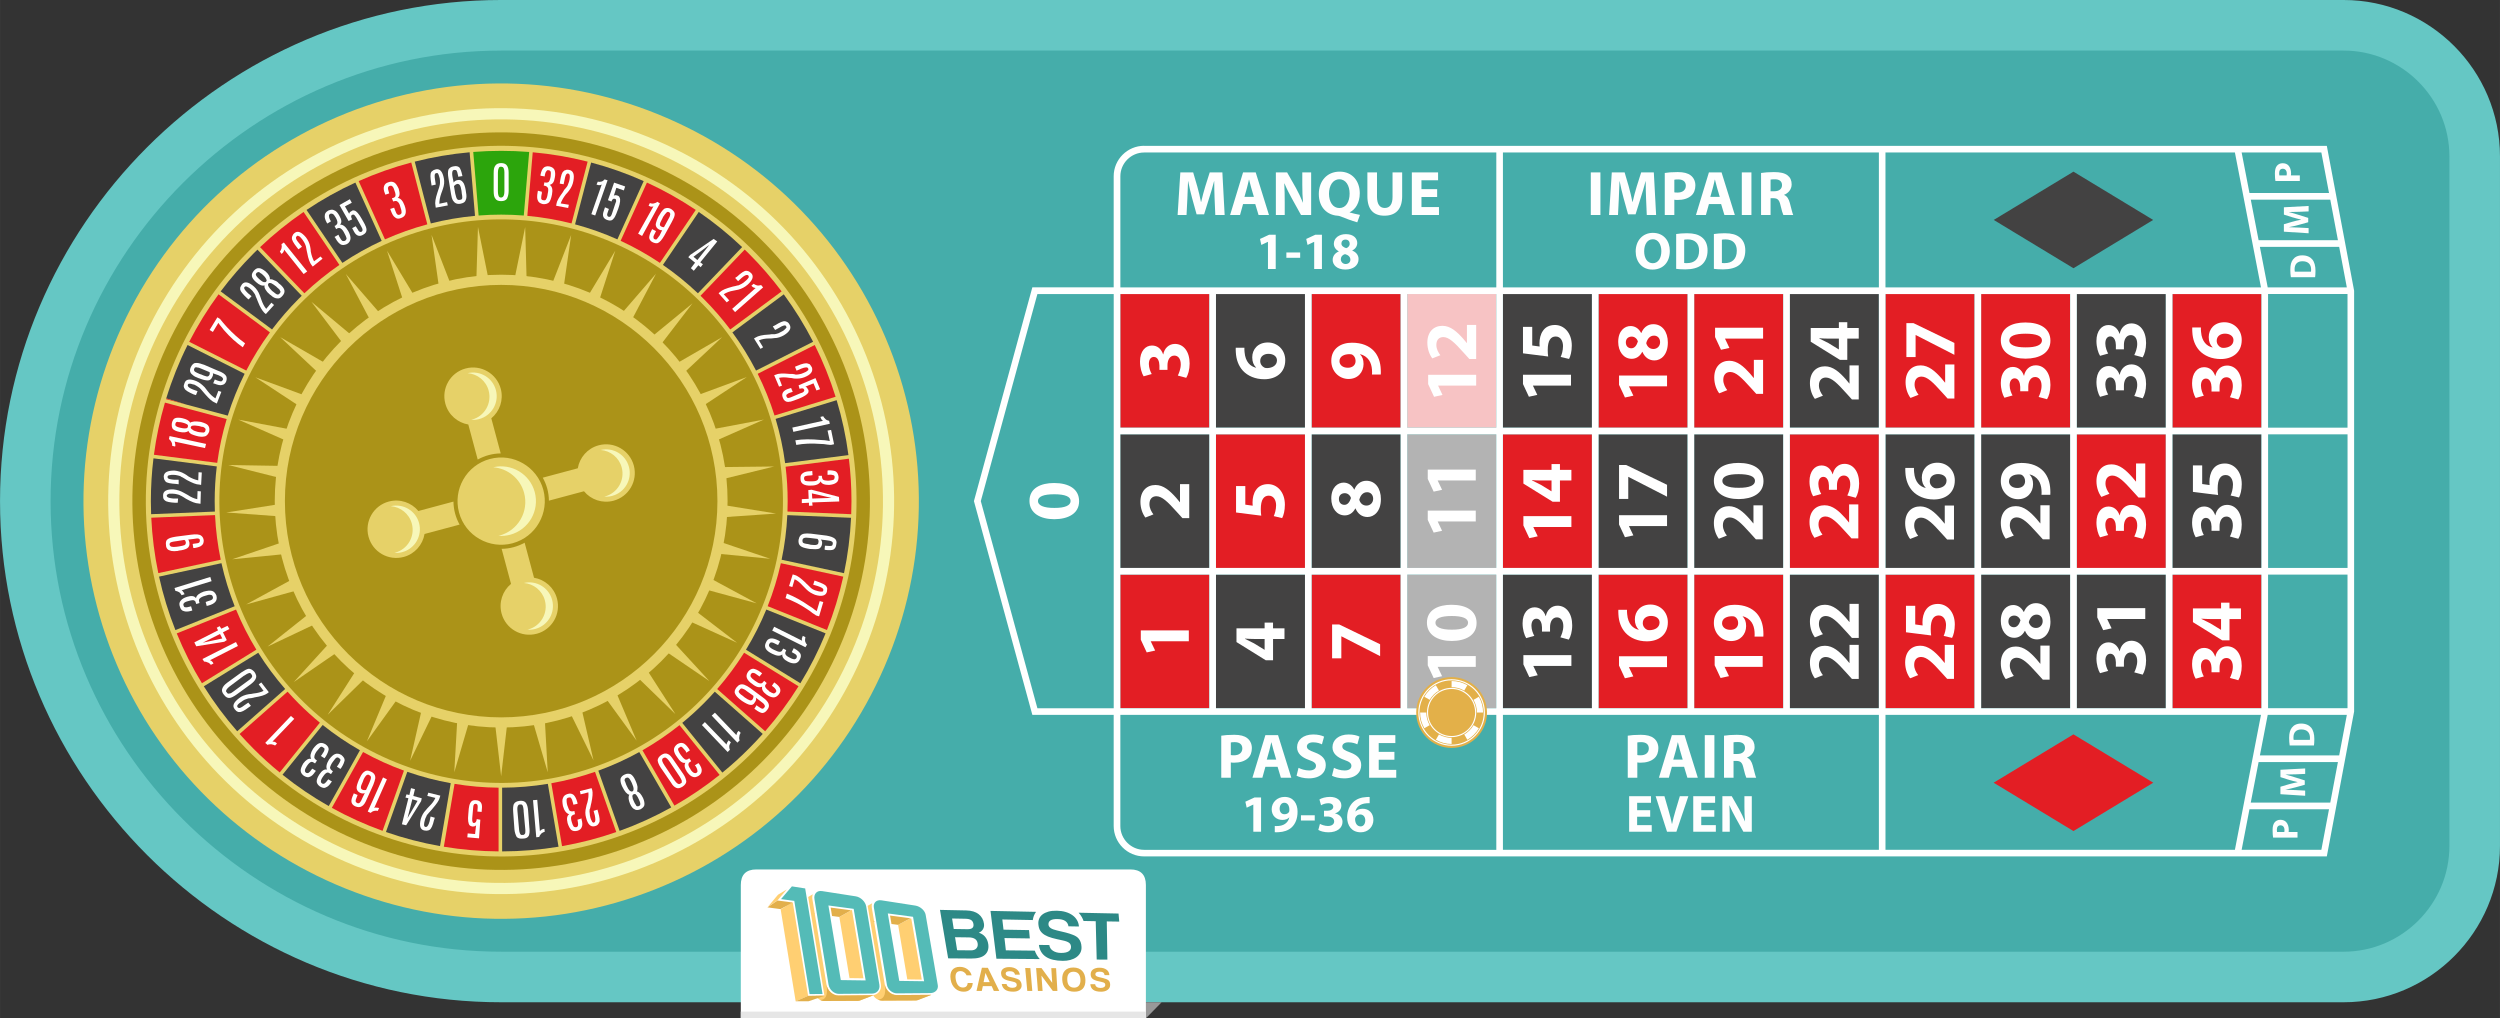 <?xml version="1.0" encoding="UTF-8"?>
<!DOCTYPE svg PUBLIC "-//W3C//DTD SVG 1.1//EN" "http://www.w3.org/Graphics/SVG/1.1/DTD/svg11.dtd">
<!-- Creator: CorelDRAW X6 -->
<svg xmlns="http://www.w3.org/2000/svg" xml:space="preserve" width="1500px" height="611px" version="1.1" style="shape-rendering:geometricPrecision; text-rendering:geometricPrecision; image-rendering:optimizeQuality; fill-rule:evenodd; clip-rule:evenodd"
viewBox="0 0 150000 61101"
 xmlns:xlink="http://www.w3.org/1999/xlink">
 <rect x="0" y="0" width="150000" height="61101" fill="#333333" stroke="none"/>
 <defs>
  <style type="text/css">
   <![CDATA[
    .fil11 {fill:#2CA50C}
    .fil7 {fill:#434242}
    .fil1 {fill:#45ADAA}
    .fil18 {fill:#54BBB7}
    .fil0 {fill:#65C7C4}
    .fil16 {fill:#999999}
    .fil3 {fill:#AB9318}
    .fil8 {fill:#B3B3B3}
    .fil19 {fill:#E2AF4B}
    .fil5 {fill:#E31E24}
    .fil13 {fill:#E3B049}
    .fil2 {fill:#E6D168}
    .fil22 {fill:#E6E6E6}
    .fil6 {fill:#F7C3C4}
    .fil10 {fill:#F7F7B9}
    .fil17 {fill:#FFCF72}
    .fil14 {fill:white}
    .fil4 {fill:white}
    .fil9 {fill:#FEFEFE;fill-rule:nonzero}
    .fil20 {fill:#2D8986;fill-rule:nonzero}
    .fil21 {fill:#E2AF4B;fill-rule:nonzero}
    .fil12 {fill:#E6D168;fill-rule:nonzero}
    .fil15 {fill:white;fill-rule:nonzero}
   ]]>
  </style>
 </defs>
 <g id="Layer_x0020_1">
  <path class="fil0" d="M30069 0l110548 0c5167,0 9383,4216 9383,9383l0 41371c0,5167 -4216,9383 -9383,9383l-110548 0c-16544,0 -30069,-13525 -30069,-30068 0,-16544 13525,-30069 30069,-30069z"/>
  <path class="fil1" d="M30068 3034l110549 0c3492,0 6349,2857 6349,6349l0 41371c0,3492 -2857,6349 -6349,6349l-110549 0c-14869,0 -27034,-12165 -27034,-27034l0 0c0,-14869 12165,-27034 27034,-27034z"/>
  <path class="fil2" d="M52811 40578c-2799,6055 -7831,10705 -14091,13007 -6258,2306 -13103,2021 -19158,-777 -6054,-2799 -10709,-7825 -13011,-14085 -2302,-6259 -2021,-13108 777,-19162 2799,-6054 7831,-10705 14090,-13012 6259,-2301 13103,-2016 19158,783 6059,2792 10710,7825 13012,14084 2301,6260 2021,13108 -777,19162z"/>
  <path class="fil3" d="M50147 39347c-2471,5346 -6914,9451 -12441,11484 -5525,2036 -11568,1784 -16914,-686 -5345,-2471 -9455,-6909 -11487,-12435 -2032,-5526 -1785,-11573 686,-16918 2471,-5345 6914,-9452 12440,-11488 5526,-2032 11569,-1780 16914,691 5350,2465 9456,6909 11488,12435 2031,5527 1784,11573 -686,16918z"/>
  <path class="fil2" d="M49416 39009c-2381,5151 -6662,9107 -11987,11065 -5324,1962 -11147,1719 -16297,-661 -5150,-2381 -9110,-6657 -11069,-11982 -1958,-5325 -1720,-11151 661,-16302 2381,-5150 6662,-9107 11987,-11069 5324,-1958 11147,-1715 16298,666 5155,2375 9111,6657 11069,11981 1957,5325 1719,11151 -661,16302zm-4005 -1850c-1888,4085 -5283,7222 -9506,8775 -4222,1556 -8839,1363 -12924,-524 -4084,-1888 -7225,-5279 -8777,-9502 -1553,-4222 -1364,-8843 524,-12927 1888,-4084 5283,-7222 9506,-8778 4222,-1553 8840,-1360 12924,528 4088,1884 7225,5279 8778,9501 1552,4223 1363,8843 -524,12927z"/>
  <path class="fil4" d="M62277 30063c0,-270 337,-407 975,-407 656,0 984,142 984,403 0,262 -315,421 -975,417 -669,4 -984,-164 -984,-412zm-509 -9c0,745 660,1099 1493,1099 816,-4 1485,-333 1485,-1077 0,-736 -612,-1095 -1502,-1095 -789,0 -1476,301 -1476,1072z"/>
  <polygon class="fil5" points="67218,25661 72559,25661 72559,17642 67218,17642 "/>
  <polygon class="fil6" points="84435,25661 89776,25661 89776,17642 84435,17642 "/>
  <polygon class="fil5" points="95912,25661 101253,25661 101253,17642 95912,17642 "/>
  <polygon class="fil5" points="101651,25661 106992,25661 106992,17642 101651,17642 "/>
  <polygon class="fil5" points="113129,25661 118470,25661 118470,17642 113129,17642 "/>
  <polygon class="fil5" points="130345,25661 135686,25661 135686,17642 130345,17642 "/>
  <polygon class="fil5" points="124607,34078 129947,34078 129947,26059 124607,26059 "/>
  <polygon class="fil5" points="107390,34078 112731,34078 112731,26059 107390,26059 "/>
  <polygon class="fil5" points="90173,34078 95514,34078 95514,26059 90173,26059 "/>
  <polygon class="fil5" points="72957,34078 78298,34078 78298,26059 72957,26059 "/>
  <polygon class="fil5" points="67218,42495 72559,42495 72559,34475 67218,34475 "/>
  <polygon class="fil5" points="78696,42495 84037,42495 84037,34475 78696,34475 "/>
  <polygon class="fil5" points="95912,42495 101253,42495 101253,34475 95912,34475 "/>
  <polygon class="fil5" points="101651,42495 106992,42495 106992,34475 101651,34475 "/>
  <polygon class="fil5" points="113129,42495 118470,42495 118470,34475 113129,34475 "/>
  <polygon class="fil5" points="130345,42495 135686,42495 135686,34475 130345,34475 "/>
  <polygon class="fil7" points="67218,34078 72559,34078 72559,26059 67218,26059 "/>
  <polygon class="fil7" points="72957,42495 78298,42495 78298,34475 72957,34475 "/>
  <polygon class="fil5" points="78696,25661 84037,25661 84037,17642 78696,17642 "/>
  <polygon class="fil7" points="72957,25661 78298,25661 78298,17642 72957,17642 "/>
  <polygon class="fil7" points="78696,34078 84037,34078 84037,26059 78696,26059 "/>
  <polygon class="fil8" points="84435,42495 89776,42495 89776,34475 84435,34475 "/>
  <polygon class="fil7" points="90173,42495 95514,42495 95514,34475 90173,34475 "/>
  <polygon class="fil8" points="84435,34078 89776,34078 89776,26059 84435,26059 "/>
  <polygon class="fil7" points="90173,25661 95514,25661 95514,17642 90173,17642 "/>
  <polygon class="fil7" points="95912,34078 101253,34078 101253,26059 95912,26059 "/>
  <polygon class="fil7" points="101651,34078 106992,34078 106992,26059 101651,26059 "/>
  <polygon class="fil7" points="107390,25661 112731,25661 112731,17642 107390,17642 "/>
  <polygon class="fil7" points="107390,42495 112731,42495 112731,34475 107390,34475 "/>
  <polygon class="fil7" points="113129,34078 118470,34078 118470,26059 113129,26059 "/>
  <polygon class="fil7" points="118867,34078 124208,34078 124208,26059 118867,26059 "/>
  <polygon class="fil7" points="118867,42495 124208,42495 124208,34475 118867,34475 "/>
  <polygon class="fil7" points="124607,42495 129947,42495 129947,34475 124607,34475 "/>
  <polygon class="fil7" points="130345,34078 135686,34078 135686,26059 130345,26059 "/>
  <polygon class="fil5" points="118867,25661 124208,25661 124208,17642 118867,17642 "/>
  <polygon class="fil7" points="124607,25661 129947,25661 129947,17642 124607,17642 "/>
  <polygon class="fil4" points="71329,38476 71329,37825 68448,37825 68448,38383 68803,39145 69309,39034 69047,38485 69047,38476 "/>
  <path class="fil4" d="M71354 29047l-554 0 0 1085 -9 0 -222 -265c-372,-417 -757,-767 -1240,-767 -523,0 -904,359 -904,1010 0,390 133,727 297,944l483 -190c-115,-151 -239,-368 -239,-616 0,-333 186,-474 421,-474 337,9 660,315 1223,944l337 372 408 0 0 -2043z"/>
  <path class="fil4" d="M71174 22669c107,-169 204,-483 204,-855 0,-732 -372,-1179 -882,-1179 -376,0 -638,279 -699,625l-10 0c-123,-355 -363,-528 -669,-528 -395,0 -718,342 -718,958 0,372 106,718 217,890l487 -137c-71,-119 -173,-368 -173,-602 0,-284 129,-425 302,-425 244,0 328,288 332,514l0 262 483 0 0 -275c0,-297 129,-581 412,-581 217,0 385,177 385,527 0,275 -115,550 -177,670l505 137z"/>
  <path class="fil4" d="M77068 37700l-686 0 0 -345 -505 0 0 345 -1688 0 0 824 1755 1091 439 0 0 -1276 686 0 0 -639zm-1191 1286l-9 0 -629 -386c-182,-97 -350,-173 -536,-266l0 -18c186,13 363,23 536,23l638 0 0 647z"/>
  <path class="fil4" d="M74163 29164l0 1586 1512 191c-18,-120 -27,-230 -27,-390 0,-576 182,-811 479,-811 306,0 439,297 439,576 0,261 -80,523 -142,651l505 120c85,-159 164,-452 164,-802 0,-776 -474,-1237 -1011,-1237 -336,0 -576,133 -722,350 -146,204 -208,483 -208,758 0,71 0,124 9,186l-443 -62 0 -1116 -554 0z"/>
  <path class="fil4" d="M74145 20863c-4,66 -4,146 4,270 23,452 165,824 426,1112 288,310 740,510 1281,510 687,0 1259,-376 1259,-1143 0,-625 -469,-1063 -1042,-1063 -598,0 -939,407 -939,890 0,270 84,470 230,612l0 13c-336,-75 -643,-341 -691,-939 -9,-107 -14,-186 -9,-261l-519 0zm2473 758c0,306 -275,452 -580,465 -80,0 -133,-9 -168,-26 -146,-66 -257,-217 -257,-399 0,-288 230,-430 496,-430 292,0 510,151 510,390z"/>
  <polygon class="fil4" points="79926,39502 80480,39502 80480,38181 80489,38181 82807,39369 82807,38656 80352,37468 79926,37468 "/>
  <path class="fil4" d="M82855 29954c0,-669 -350,-1108 -873,-1108 -372,0 -612,249 -718,528l-13 0c-142,-284 -386,-417 -634,-417 -350,0 -740,279 -740,952 0,577 324,1015 811,1015 252,0 487,-137 629,-417l13 0c137,314 376,514 722,514 390,0 802,-337 802,-1068zm-465 -26c0,252 -195,411 -403,407 -208,0 -368,-128 -430,-350 71,-265 222,-452 474,-452 203,0 359,155 359,395zm-2056 13c0,-249 177,-350 355,-350 181,0 323,137 368,292 -71,230 -195,408 -390,408 -181,0 -332,-120 -332,-350z"/>
  <path class="fil4" d="M82846 22473c4,-75 9,-191 0,-306 -17,-448 -155,-824 -403,-1099 -288,-314 -727,-505 -1325,-505 -673,0 -1241,350 -1241,1090 0,634 474,1086 1037,1086 558,0 899,-412 899,-900 0,-262 -75,-447 -208,-576l4 -13c217,53 403,177 532,363 106,155 164,363 177,567 9,133 9,208 0,292l528 0zm-2477 -802c0,-306 301,-421 607,-421 85,0 129,13 169,35 102,62 190,191 190,372 0,275 -213,408 -461,408 -301,4 -505,-164 -505,-394z"/>
  <path class="fil4" d="M88546 40014l0 -651 -2881 0 0 558 355 762 505 -111 -261 -550 0 -9 2282 0zm-2930 -2654c0,744 661,1099 1494,1099 815,-4 1485,-333 1485,-1077 0,-735 -612,-1095 -1503,-1095 -789,0 -1476,302 -1476,1073zm510 9c0,-271 336,-408 974,-408 656,0 984,142 984,403 0,261 -314,421 -974,417 -670,4 -984,-165 -984,-412z"/>
  <path class="fil4" d="M88546 31289l0 -652 -2881 0 0 558 355 762 505 -110 -261 -550 0 -9 2282 0zm0 -2460l0 -651 -2881 0 0 559 355 762 505 -110 -261 -550 0 -9 2282 0z"/>
  <path class="fil4" d="M88570 23138l0 -651 -2881 0 0 559 355 762 506 -111 -261 -550 0 -9 2282 0zm0 -3642l-554 0 0 1086 -9 0 -222 -266c-372,-417 -758,-767 -1240,-767 -523,0 -904,360 -904,1011 0,390 133,726 297,944l483 -191c-115,-151 -240,-368 -240,-615 0,-333 186,-474 421,-474 337,9 661,314 1224,944l336 373 408 0 0 -2043z"/>
  <path class="fil4" d="M94284 39958l0 -651 -2881 0 0 558 355 762 506 -111 -262 -549 0 -10 2282 0zm-155 -1582c106,-168 204,-483 204,-855 0,-731 -372,-1179 -882,-1179 -376,0 -638,279 -700,625l-9 0c-124,-355 -363,-527 -669,-527 -395,0 -718,341 -718,957 0,372 106,718 217,891l487 -137c-71,-120 -173,-368 -173,-603 0,-284 129,-426 301,-426 244,0 328,288 332,515l0 261 483 0 0 -275c0,-297 129,-580 412,-580 217,0 385,178 385,528 0,275 -115,549 -177,669l505 137z"/>
  <path class="fil4" d="M94284 31621l0 -651 -2881 0 0 559 355 762 506 -111 -262 -549 0 -9 2282 0zm0 -3430l-687 0 0 -346 -505 0 0 346 -1689 0 0 824 1755 1090 439 0 0 -1276 687 0 0 -638zm-1192 1285l-9 0 -629 -385c-181,-98 -350,-173 -536,-266l0 -17c186,13 363,22 536,22l638 0 0 647z"/>
  <path class="fil4" d="M94260 23136l0 -651 -2881 0 0 558 355 762 505 -111 -262 -550 0 -9 2283 0zm-2881 -3523l0 1587 1511 191c-17,-120 -26,-231 -26,-390 0,-576 182,-811 479,-811 306,0 438,297 438,576 0,261 -79,523 -142,651l505 120c84,-160 164,-452 164,-802 0,-776 -474,-1236 -1010,-1236 -337,0 -576,133 -722,350 -146,204 -208,483 -208,757 0,71 0,124 9,186l-443 -62 0 -1117 -554 0z"/>
  <path class="fil4" d="M100021 40027l0 -651 -2880 0 0 558 354 763 505 -111 -262 -549 0 -9 2282 0zm-2920 -3438c-4,66 -4,146 4,270 22,452 164,824 426,1112 288,311 740,510 1281,510 687,0 1259,-377 1259,-1144 0,-625 -470,-1064 -1041,-1064 -598,0 -939,408 -939,891 0,270 84,470 230,612l0 13c-337,-75 -642,-342 -691,-940 -10,-106 -14,-186 -10,-261l-518 0zm2473 757c0,306 -275,452 -581,466 -80,0 -133,-9 -169,-26 -146,-66 -257,-217 -257,-399 0,-288 230,-430 496,-430 292,0 510,151 510,390z"/>
  <path class="fil4" d="M100023 31566l0 -652 -2880 0 0 559 355 762 505 -110 -262 -550 0 -9 2282 0zm-2880 -1631l553 0 0 -1321 10 0 2317 1188 0 -714 -2454 -1188 -426 0 0 2034z"/>
  <path class="fil4" d="M100023 23182l0 -651 -2880 0 0 558 355 762 505 -110 -262 -550 0 -9 2282 0zm49 -2623c0,-670 -350,-1108 -873,-1108 -373,0 -612,249 -718,528l-14 0c-142,-284 -385,-417 -634,-417 -350,0 -740,279 -740,952 0,576 323,1015 811,1015 253,0 487,-137 629,-417l13 0c137,314 377,514 723,514 390,0 802,-337 802,-1068zm-466 -27c0,253 -194,412 -403,408 -208,0 -368,-129 -430,-350 71,-266 222,-452 474,-452 204,0 359,155 359,394zm-2056 14c0,-249 178,-350 355,-350 182,0 324,137 368,293 -71,230 -195,408 -390,408 -181,0 -332,-120 -332,-350z"/>
  <path class="fil4" d="M105761 40011l0 -651 -2881 0 0 558 355 763 506 -111 -262 -550 0 -9 2282 0zm40 -1812c4,-76 9,-191 0,-306 -18,-447 -155,-824 -404,-1099 -288,-315 -726,-506 -1325,-506 -673,0 -1240,350 -1240,1091 0,634 474,1085 1036,1085 558,0 900,-412 900,-899 0,-262 -75,-448 -208,-577l4 -13c217,53 404,178 532,363 106,156 164,364 177,567 9,133 9,208 0,293l528 0zm-2477 -803c0,-306 301,-421 607,-421 85,0 129,13 169,36 102,62 190,190 190,372 0,275 -213,408 -461,408 -301,4 -505,-164 -505,-395z"/>
  <path class="fil4" d="M105762 30319l-554 0 0 1085 -9 0 -222 -265c-372,-417 -757,-767 -1240,-767 -523,0 -904,359 -904,1010 0,390 133,727 297,944l483 -190c-116,-151 -239,-368 -239,-616 0,-333 186,-474 421,-474 336,9 660,315 1223,944l337 372 408 0 0 -2043zm-2930 -1472c0,745 660,1099 1493,1099 816,-4 1485,-332 1485,-1077 0,-735 -611,-1094 -1502,-1094 -789,0 -1476,301 -1476,1072zm509 9c0,-270 337,-407 975,-407 656,0 984,142 984,403 0,262 -314,421 -975,417 -669,4 -984,-164 -984,-412z"/>
  <path class="fil4" d="M105786 21593l-554 0 0 1086 -9 0 -222 -266c-373,-417 -758,-767 -1241,-767 -522,0 -904,359 -904,1010 0,390 133,727 298,944l482 -191c-115,-151 -239,-368 -239,-616 0,-332 186,-474 421,-474 337,9 660,314 1223,943l337 372 408 0 0 -2043zm0 -1276l0 -651 -2881 0 0 558 355 763 505 -111 -261 -550 0 -9 2282 0z"/>
  <path class="fil4" d="M111525 38694l-554 0 0 1085 -9 0 -222 -266c-372,-417 -758,-767 -1241,-767 -523,0 -903,359 -903,1011 0,390 132,726 297,944l483 -191c-116,-151 -240,-368 -240,-615 0,-333 186,-475 421,-475 337,9 661,314 1224,944l336 373 408 0 0 -2043zm0 -2460l-554 0 0 1085 -9 0 -222 -266c-372,-417 -758,-767 -1241,-767 -523,0 -903,360 -903,1011 0,390 132,726 297,944l483 -191c-116,-151 -240,-368 -240,-615 0,-333 186,-474 421,-474 337,9 661,314 1224,944l336 373 408 0 0 -2043z"/>
  <path class="fil4" d="M111501 30263l-554 0 0 1086 -9 0 -222 -266c-373,-417 -758,-767 -1241,-767 -523,0 -904,359 -904,1010 0,390 133,727 296,944l483 -191c-115,-151 -239,-368 -239,-616 0,-333 186,-474 421,-474 337,9 660,315 1223,944l337 372 408 0 0 -2043zm-155 -398c106,-169 203,-483 203,-856 0,-731 -372,-1178 -882,-1178 -376,0 -638,279 -700,625l-9 0c-124,-355 -363,-528 -670,-528 -394,0 -718,342 -718,958 0,372 107,718 217,890l487 -137c-71,-119 -172,-368 -172,-602 0,-283 129,-425 301,-425 244,0 328,288 333,514l0 262 483 0 0 -275c0,-297 128,-581 411,-581 218,0 386,177 386,527 0,275 -116,550 -178,670l506 137z"/>
  <path class="fil4" d="M111525 21926l-554 0 0 1086 -9 0 -222 -266c-372,-417 -758,-767 -1241,-767 -523,0 -903,359 -903,1010 0,390 132,727 297,944l483 -191c-116,-151 -240,-368 -240,-616 0,-333 186,-474 421,-474 337,10 661,315 1224,945l336 372 408 0 0 -2043zm0 -2247l-687 0 0 -346 -505 0 0 346 -1689 0 0 825 1755 1090 439 0 0 -1276 687 0 0 -638zm-1192 1285l-9 0 -629 -385c-181,-97 -350,-173 -536,-266l0 -18c186,13 363,22 536,22l638 0 0 647z"/>
  <path class="fil4" d="M117240 38691l-554 0 0 1085 -9 0 -222 -266c-372,-417 -758,-767 -1241,-767 -523,0 -904,359 -904,1011 0,390 133,727 298,944l483 -191c-116,-151 -240,-368 -240,-615 0,-333 186,-474 421,-474 337,9 660,314 1223,944l337 372 408 0 0 -2042zm-2881 -2341l0 1587 1512 191c-18,-120 -27,-231 -27,-390 0,-576 182,-811 479,-811 306,0 439,297 439,576 0,261 -80,523 -142,651l505 120c85,-160 164,-452 164,-802 0,-775 -474,-1236 -1011,-1236 -336,0 -576,133 -722,350 -146,204 -208,483 -208,757 0,71 0,124 9,186l-443 -62 0 -1117 -554 0z"/>
  <path class="fil4" d="M117240 30332l-554 0 0 1086 -9 0 -222 -266c-372,-417 -758,-767 -1241,-767 -523,0 -904,359 -904,1010 0,390 133,726 298,944l483 -191c-116,-151 -240,-368 -240,-616 0,-332 186,-474 421,-474 337,10 660,315 1223,944l337 372 408 0 0 -2043zm-2920 -2256c-4,67 -4,146 4,271 22,452 164,824 425,1112 288,310 740,510 1281,510 686,0 1259,-376 1259,-1143 0,-625 -470,-1063 -1041,-1063 -599,0 -939,408 -939,890 0,271 84,470 230,612l0 13c-337,-75 -643,-341 -691,-939 -9,-107 -13,-186 -9,-262l-518 0zm2473 758c0,306 -275,452 -581,466 -80,0 -132,-9 -168,-27 -146,-67 -257,-217 -257,-398 0,-289 231,-431 496,-431 293,0 510,151 510,390z"/>
  <path class="fil4" d="M117264 21870l-554 0 0 1086 -9 0 -221 -266c-372,-416 -758,-767 -1241,-767 -523,0 -904,359 -904,1010 0,390 133,727 297,944l483 -191c-115,-150 -240,-368 -240,-616 0,-332 186,-474 421,-474 337,9 661,314 1224,944l337 372 407 0 0 -2043zm-2880 -447l553 0 0 -1321 9 0 2318 1188 0 -714 -2455 -1188 -425 0 0 2034z"/>
  <path class="fil4" d="M122978 38738l-554 0 0 1086 -9 0 -221 -266c-372,-417 -758,-767 -1241,-767 -523,0 -904,359 -904,1010 0,390 133,726 297,944l483 -191c-115,-151 -240,-368 -240,-616 0,-333 186,-474 421,-474 337,10 661,315 1224,944l336 372 408 0 0 -2043zm49 -1440c0,-670 -350,-1108 -873,-1108 -373,0 -612,249 -718,528l-13 0c-142,-284 -385,-417 -634,-417 -350,0 -740,279 -740,952 0,576 323,1015 811,1015 253,0 488,-137 630,-416l13 0c137,314 377,514 723,514 390,0 802,-337 802,-1068zm-465 -27c0,253 -194,412 -403,408 -208,0 -368,-129 -430,-350 71,-266 222,-452 474,-452 204,0 359,155 359,394zm-2056 14c0,-249 178,-350 354,-350 182,0 324,137 368,292 -71,230 -194,408 -390,408 -182,0 -333,-120 -333,-350z"/>
  <path class="fil4" d="M122978 30316l-554 0 0 1085 -9 0 -221 -265c-372,-417 -758,-767 -1241,-767 -523,0 -904,359 -904,1010 0,390 133,726 298,944l483 -190c-115,-151 -240,-368 -240,-616 0,-332 186,-474 421,-474 337,9 660,315 1223,944l337 372 408 0 0 -2043zm40 -629c4,-75 9,-191 0,-306 -18,-448 -156,-824 -404,-1099 -288,-314 -727,-505 -1325,-505 -674,0 -1241,350 -1241,1090 0,634 474,1086 1037,1086 559,0 900,-412 900,-900 0,-262 -75,-447 -208,-576l4 -13c217,53 403,177 531,363 107,155 164,363 178,567 9,133 9,208 0,293l528 0zm-2478 -802c0,-306 302,-421 607,-421 84,0 129,13 168,35 102,62 191,191 191,372 0,275 -213,408 -461,408 -302,4 -506,-164 -506,-394z"/>
  <path class="fil4" d="M122823 23953c107,-169 204,-483 204,-855 0,-732 -372,-1179 -882,-1179 -377,0 -638,279 -700,625l-9 0c-124,-355 -363,-528 -669,-528 -395,0 -718,341 -718,958 0,372 106,718 217,891l487 -137c-71,-120 -173,-368 -173,-603 0,-284 129,-425 302,-425 243,0 327,288 332,514l0 262 483 0 0 -275c0,-297 129,-580 412,-580 217,0 385,177 385,527 0,275 -115,550 -177,670l505 137zm-2774 -3532c0,744 660,1099 1493,1099 815,-4 1484,-332 1484,-1077 0,-735 -612,-1094 -1502,-1094 -789,0 -1476,301 -1476,1072zm510 9c0,-270 337,-408 975,-408 656,0 984,142 984,404 0,262 -315,421 -975,417 -669,4 -984,-165 -984,-412z"/>
  <path class="fil4" d="M128562 40479c107,-169 204,-483 204,-855 0,-732 -372,-1179 -882,-1179 -377,0 -638,279 -700,625l-9 0c-124,-354 -364,-528 -670,-528 -394,0 -718,341 -718,958 0,372 107,718 217,891l488 -137c-71,-120 -172,-368 -172,-603 0,-284 128,-426 301,-426 243,0 328,288 332,514l0 262 483 0 0 -275c0,-297 129,-580 412,-580 217,0 386,177 386,527 0,275 -116,550 -178,669l505 137zm155 -3337l0 -652 -2880 0 0 558 355 763 505 -110 -262 -550 0 -9 2282 0z"/>
  <path class="fil4" d="M128562 32328c107,-168 204,-482 204,-855 0,-731 -372,-1178 -882,-1178 -377,0 -638,279 -700,624l-9 0c-124,-355 -364,-527 -670,-527 -394,0 -718,342 -718,958 0,372 107,718 217,890l488 -137c-71,-120 -172,-368 -172,-602 0,-283 128,-425 301,-425 243,0 328,288 332,514l0 262 483 0 0 -275c0,-297 129,-580 412,-580 217,0 386,177 386,527 0,275 -116,550 -178,669l505 137zm155 -4520l-553 0 0 1086 -9 0 -222 -266c-372,-417 -757,-767 -1241,-767 -523,0 -904,359 -904,1010 0,390 133,727 297,944l483 -191c-116,-151 -239,-368 -239,-616 0,-332 186,-474 421,-474 336,9 660,314 1223,944l337 372 407 0 0 -2043z"/>
  <path class="fil4" d="M128562 23898c107,-168 204,-483 204,-855 0,-731 -372,-1179 -882,-1179 -377,0 -638,279 -700,625l-9 0c-124,-355 -364,-527 -670,-527 -394,0 -718,341 -718,957 0,372 107,718 217,891l488 -138c-71,-120 -172,-368 -172,-603 0,-284 128,-426 301,-426 243,0 328,288 332,515l0 261 483 0 0 -275c0,-297 129,-581 412,-581 217,0 386,178 386,528 0,275 -116,549 -178,669l505 137zm0 -2460c107,-168 204,-483 204,-855 0,-731 -372,-1179 -882,-1179 -377,0 -638,279 -700,625l-9 0c-124,-354 -364,-527 -670,-527 -394,0 -718,341 -718,957 0,373 107,719 217,891l488 -137c-71,-120 -172,-368 -172,-603 0,-283 128,-425 301,-425 243,0 328,289 332,515l0 261 483 0 0 -274c0,-297 129,-581 412,-581 217,0 386,178 386,528 0,275 -116,550 -178,669l505 138z"/>
  <path class="fil4" d="M134301 40812c107,-169 204,-483 204,-856 0,-731 -372,-1178 -882,-1178 -377,0 -638,279 -700,625l-9 0c-124,-355 -363,-528 -670,-528 -394,0 -718,341 -718,958 0,372 107,718 217,890l488 -137c-71,-119 -173,-368 -173,-602 0,-284 129,-425 301,-425 244,0 328,288 333,514l0 262 483 0 0 -275c0,-297 128,-580 411,-580 217,0 386,177 386,527 0,275 -116,550 -178,670l505 137zm156 -4307l-687 0 0 -346 -505 0 0 346 -1688 0 0 824 1755 1091 439 0 0 -1276 687 0 0 -638zm-1192 1285l-9 0 -630 -386c-182,-97 -350,-172 -536,-265l0 -18c186,13 363,23 536,23l638 0 0 647z"/>
  <path class="fil4" d="M134301 32326c107,-168 204,-482 204,-855 0,-731 -372,-1178 -882,-1178 -377,0 -638,279 -700,624l-9 0c-124,-355 -363,-527 -670,-527 -394,0 -718,341 -718,958 0,372 107,718 217,890l488 -138c-71,-120 -173,-368 -173,-602 0,-283 129,-425 301,-425 244,0 328,288 333,514l0 262 483 0 0 -275c0,-298 128,-581 411,-581 217,0 386,178 386,528 0,275 -116,550 -178,669l505 137zm-2725 -4400l0 1587 1511 190c-18,-119 -26,-230 -26,-390 0,-576 181,-811 479,-811 306,0 439,297 439,576 0,262 -80,523 -142,652l505 119c84,-159 164,-452 164,-802 0,-776 -474,-1237 -1010,-1237 -337,0 -576,133 -722,350 -146,204 -208,483 -208,758 0,71 0,124 9,186l-443 -62 0 -1117 -554 0z"/>
  <path class="fil4" d="M134301 23967c107,-168 204,-483 204,-855 0,-731 -372,-1179 -882,-1179 -377,0 -638,279 -700,625l-9 0c-124,-354 -363,-527 -670,-527 -394,0 -718,341 -718,957 0,372 107,718 217,891l488 -137c-71,-120 -173,-368 -173,-603 0,-284 129,-425 301,-425 244,0 328,288 333,515l0 261 483 0 0 -275c0,-297 128,-580 411,-580 217,0 386,178 386,528 0,274 -116,549 -178,669l505 137zm-2765 -4316c-4,66 -4,146 4,270 23,452 164,824 425,1112 288,311 740,510 1281,510 687,0 1259,-377 1259,-1144 0,-624 -469,-1064 -1041,-1064 -598,0 -939,408 -939,891 0,270 84,470 230,612l0 13c-336,-75 -643,-341 -691,-939 -9,-107 -14,-186 -9,-262l-519 0zm2473 758c0,306 -275,452 -580,465 -79,0 -133,-9 -168,-26 -146,-67 -257,-217 -257,-399 0,-288 230,-430 496,-430 293,0 510,151 510,390z"/>
  <polygon class="fil5" points="124407,44062 129196,46963 124407,49865 119618,46963 "/>
  <polygon class="fil7" points="124408,10299 129190,13196 124408,16094 119624,13196 "/>
  <path class="fil9" d="M72918 12901l561 0 -137 -2557 -759 0 -269 850c-87,285 -175,622 -243,918l-15 0c-57,-300 -133,-618 -216,-914l-250 -854 -770 0 -163 2557 535 0 49 -971c15,-319 30,-713 42,-1059l8 0c64,334 148,698 231,1002l273 986 451 0 311 -998c99,-300 205,-664 288,-990l8 0c0,372 11,744 23,1051l42 979zm2398 -656l197 656 626 0 -797 -2557 -759 0 -778 2557 596 0 182 -656 732 0zm-649 -433l152 -542c42,-148 80,-342 118,-493l8 0c38,152 84,342 129,493l159 542 -565 0zm2417 1089l0 -770c0,-417 -8,-778 -27,-1119l15 0c121,300 292,630 444,903l546 986 607 0 0 -2557 -531 0 0 744c0,387 11,732 45,1070l-8 0c-118,-288 -266,-607 -417,-876l-531 -937 -675 0 0 2557 531 0zm4515 -8c-201,-38 -421,-87 -615,-144l0 -15c334,-152 603,-561 603,-1142 0,-702 -429,-1294 -1206,-1294 -766,0 -1252,573 -1252,1343 0,838 539,1263 1119,1301 57,4 118,15 175,38 345,140 649,254 1013,360l163 -448zm-1237 -410c-391,0 -622,-372 -622,-857 0,-482 228,-869 622,-869 394,0 615,387 615,857 0,501 -224,869 -615,869zm1681 -2140l0 1427c0,812 376,1172 1021,1172 668,0 1066,-376 1066,-1165l0 -1434 -577 0 0 1468c0,455 -167,668 -470,668 -292,0 -463,-224 -463,-668l0 -1468 -577 0zm4185 1005l-941 0 0 -531 998 0 0 -474 -1574 0 0 2557 1628 0 0 -474 -1051 0 0 -607 941 0 0 -470zm-10150 4791l465 0 0 -2055 -395 0 -547 253 79 360 392 -186 6 0 0 1628zm1104 -990l0 319 828 0 0 -319 -828 0zm1669 990l465 0 0 -2055 -395 0 -547 253 79 360 392 -186 6 0 0 1628zm1477 -1053c-224,98 -367,269 -367,515 0,278 240,572 762,572 478,0 791,-253 791,-626 0,-263 -177,-433 -379,-509l0 -9c206,-101 300,-275 300,-452 0,-250 -199,-528 -680,-528 -411,0 -724,231 -724,579 0,180 98,348 297,452l0 6zm414 756c-180,0 -294,-139 -291,-288 0,-149 92,-262 250,-307 186,51 322,158 322,338 0,145 -114,256 -281,256zm-10 -1467c177,0 250,127 250,256 0,126 -98,228 -209,259 -164,-51 -288,-139 -288,-278 0,-126 82,-237 246,-237z"/>
  <path class="fil9" d="M95448 10344l0 2557 577 0 0 -2557 -577 0zm3358 2557l561 0 -137 -2557 -759 0 -269 850c-87,285 -175,622 -243,918l-15 0c-57,-300 -133,-618 -216,-914l-250 -854 -770 0 -163 2557 535 0 49 -971c15,-319 30,-713 42,-1059l8 0c65,334 148,698 232,1002l273 986 451 0 311 -998c99,-300 205,-664 288,-990l8 0c0,372 11,744 23,1051l42 979zm1081 0l573 0 0 -918c53,11 121,15 197,15 341,0 634,-87 831,-269 156,-140 235,-357 235,-607 0,-251 -106,-463 -273,-592 -171,-137 -425,-205 -782,-205 -353,0 -603,23 -782,53l0 2523zm573 -2117c42,-11 121,-19 235,-19 292,0 455,140 455,376 0,258 -190,414 -497,414 -87,0 -144,-4 -193,-15l0 -755zm2808 1461l197 656 626 0 -797 -2557 -759 0 -778 2557 596 0 182 -656 732 0zm-649 -433l152 -542c42,-148 80,-342 118,-493l8 0c38,152 84,342 129,493l159 542 -565 0zm1890 -1468l0 2557 577 0 0 -2557 -577 0zm1153 2557l573 0 0 -1009 171 0c239,4 349,87 421,411 72,316 137,522 175,598l592 0c-49,-99 -125,-435 -205,-728 -64,-236 -163,-403 -341,-475l0 -11c220,-80 452,-303 452,-624 0,-234 -84,-416 -239,-537 -182,-144 -448,-201 -827,-201 -311,0 -584,23 -770,53l0 2523zm573 -2125c42,-11 121,-18 262,-18 266,0 425,121 425,351 0,223 -171,366 -459,366l-228 0 0 -699zm-7057 3195c-626,0 -1037,477 -1037,1116 0,610 373,1088 1002,1088 626,0 1046,-420 1046,-1122 0,-591 -357,-1081 -1012,-1081zm-9 383c332,0 512,329 512,715 0,414 -187,724 -512,724 -322,0 -519,-294 -519,-714 0,-414 190,-724 519,-724zm1401 1777c117,16 297,32 547,32 417,0 762,-88 986,-275 202,-174 351,-455 351,-863 0,-376 -139,-639 -360,-803 -202,-152 -468,-228 -876,-228 -240,0 -471,19 -648,47l0 2090zm481 -1748c41,-9 114,-19 218,-19 417,0 677,234 677,677 0,509 -288,749 -727,746 -57,0 -126,0 -168,-9l0 -1394zm1783 1748c117,16 297,32 547,32 417,0 762,-88 986,-275 202,-174 351,-455 351,-863 0,-376 -139,-639 -360,-803 -202,-152 -468,-228 -876,-228 -240,0 -471,19 -648,47l0 2090zm480 -1748c41,-9 114,-19 218,-19 417,0 677,234 677,677 0,509 -288,749 -727,746 -57,0 -126,0 -168,-9l0 -1394z"/>
  <path class="fil9" d="M73276 46665l573 0 0 -918c53,11 121,15 197,15 341,0 634,-87 831,-269 156,-140 235,-357 235,-607 0,-250 -106,-463 -273,-592 -171,-137 -425,-205 -782,-205 -353,0 -603,23 -782,53l0 2523zm573 -2117c42,-11 121,-19 235,-19 292,0 455,140 455,376 0,258 -190,414 -497,414 -87,0 -144,-4 -193,-15l0 -755zm2807 1461l197 656 626 0 -797 -2557 -759 0 -778 2557 596 0 182 -656 732 0zm-649 -433l152 -542c42,-148 80,-342 118,-493l8 0c38,152 84,342 129,493l159 542 -565 0zm1787 968c144,80 433,159 725,159 702,0 1028,-364 1028,-793 0,-360 -209,-596 -660,-763 -334,-125 -474,-197 -474,-360 0,-129 121,-247 372,-247 246,0 433,72 531,121l129 -463c-152,-72 -360,-129 -653,-129 -599,0 -968,330 -968,767 0,372 281,607 706,759 307,106 429,197 429,357 0,167 -141,277 -406,277 -247,0 -489,-80 -641,-159l-118 474zm2125 0c144,80 433,159 725,159 702,0 1028,-364 1028,-793 0,-360 -209,-596 -660,-763 -334,-125 -474,-197 -474,-360 0,-129 121,-247 372,-247 246,0 433,72 531,121l129 -463c-152,-72 -360,-129 -653,-129 -599,0 -968,330 -968,767 0,372 281,607 706,759 307,106 429,197 429,357 0,167 -140,277 -406,277 -247,0 -489,-80 -641,-159l-118 474zm3745 -1430l-941 0 0 -531 998 0 0 -474 -1574 0 0 2557 1628 0 0 -474 -1051 0 0 -607 941 0 0 -470zm-8465 4791l465 0 0 -2055 -395 0 -547 253 79 360 392 -186 6 0 0 1628zm1290 28c54,3 139,6 218,0 319,-13 591,-107 787,-284 225,-209 360,-519 360,-949 0,-481 -250,-885 -778,-885 -452,0 -775,338 -775,740 0,402 291,642 639,642 186,0 322,-54 414,-149l6 3c-35,155 -123,291 -259,383 -108,76 -256,117 -405,127 -95,3 -145,6 -209,0l0 373zm569 -1767c224,0 307,215 303,433 0,60 -6,92 -22,123 -44,73 -136,133 -269,133 -193,0 -291,-152 -291,-329 0,-215 117,-360 278,-360zm999 749l0 319 828 0 0 -319 -828 0zm1043 882c120,73 345,142 610,142 522,0 841,-266 841,-626 0,-272 -199,-458 -446,-503l0 -6c253,-85 376,-259 376,-478 0,-281 -244,-512 -680,-512 -269,0 -512,76 -635,155l98 348c82,-51 259,-123 427,-123 206,0 304,92 304,215 0,174 -202,237 -364,237l-190 0 0 345 196 0c212,0 414,92 414,297 0,152 -126,272 -376,272 -196,0 -392,-79 -478,-127l-98 364zm3079 -1976c-44,-3 -104,-6 -193,3 -319,16 -588,114 -790,300 -224,209 -367,531 -367,917 0,490 269,898 819,898 443,0 756,-335 756,-743 0,-427 -291,-670 -636,-670 -190,0 -335,60 -436,161l-9 0c54,-237 243,-455 670,-490 76,-6 133,-9 186,-6l0 -370zm-538 1764c-221,0 -326,-196 -335,-414 0,-57 6,-95 22,-123 44,-101 152,-180 281,-180 206,0 307,164 307,354 0,209 -107,364 -275,364z"/>
  <path class="fil9" d="M97666 46665l573 0 0 -918c53,11 121,15 197,15 341,0 634,-87 831,-269 156,-140 235,-357 235,-607 0,-250 -106,-463 -273,-592 -171,-137 -425,-205 -782,-205 -353,0 -603,23 -782,53l0 2523zm573 -2117c42,-11 121,-19 235,-19 292,0 455,140 455,376 0,258 -190,414 -497,414 -87,0 -144,-4 -193,-15l0 -755zm2807 1461l197 656 626 0 -797 -2557 -759 0 -778 2557 596 0 182 -656 732 0zm-649 -433l152 -542c42,-148 80,-342 118,-493l8 0c38,152 84,342 129,493l159 542 -565 0zm1890 -1468l0 2557 577 0 0 -2557 -577 0zm1153 2557l573 0 0 -1009 171 0c239,4 349,87 421,411 72,316 137,522 174,598l592 0c-49,-99 -125,-434 -205,-728 -64,-236 -163,-403 -341,-475l0 -11c220,-80 452,-303 452,-624 0,-234 -84,-416 -239,-537 -182,-144 -448,-201 -827,-201 -311,0 -584,23 -770,53l0 2523zm573 -2125c42,-11 121,-18 262,-18 266,0 425,121 425,351 0,223 -171,366 -459,366l-228 0 0 -699zm-5000 4071l-784 0 0 -443 831 0 0 -395 -1312 0 0 2131 1356 0 0 -395 -876 0 0 -506 784 0 0 -392zm1571 1293l718 -2131 -512 0 -272 911c-73,243 -139,496 -193,752l-9 0c-51,-266 -117,-506 -190,-762l-259 -901 -528 0 683 2131 563 0zm2276 -1293l-784 0 0 -443 831 0 0 -395 -1312 0 0 2131 1356 0 0 -395 -876 0 0 -506 784 0 0 -392zm926 1293l0 -642c0,-348 -6,-648 -22,-933l13 0c101,250 244,525 370,753l455 822 506 0 0 -2131 -443 0 0 620c0,322 9,610 38,891l-6 0c-98,-240 -221,-506 -348,-730l-443 -781 -563 0 0 2131 443 0z"/>
  <path class="fil9" d="M137621 44391c-7,-29 -13,-79 -13,-152 0,-291 163,-471 471,-471 355,0 522,200 520,506 0,40 0,88 -7,117l-971 0zm1218 335c11,-81 22,-207 22,-381 0,-291 -62,-531 -192,-687 -121,-141 -317,-244 -601,-244 -262,0 -445,97 -559,251 -106,141 -159,326 -159,610 0,167 13,328 33,452l1456 0z"/>
  <path class="fil9" d="M138312 46434l0 -326 -1485 79 0 441 493 156c165,51 361,101 533,141l0 9c-174,33 -359,77 -531,126l-496 145 0 447 1485 95 0 -311 -564 -29c-185,-9 -414,-18 -614,-24l0 -4c194,-37 405,-86 581,-134l573 -159 0 -262 -579 -181c-174,-57 -386,-119 -575,-167l0 -4c216,0 432,-7 610,-13l568 -24z"/>
  <path class="fil9" d="M136623 49921c-6,-24 -11,-70 -11,-137 0,-169 81,-264 218,-264 150,0 240,110 240,288 0,51 -2,84 -9,112l-438 0zm1229 333l0 -333 -533 0c7,-31 9,-70 9,-114 0,-198 -51,-368 -156,-482 -81,-90 -207,-137 -352,-137 -145,0 -269,62 -344,159 -79,99 -119,247 -119,454 0,205 13,350 31,454l1465 0z"/>
  <path class="fil9" d="M137690 16298c-7,-29 -13,-79 -13,-152 0,-291 163,-471 471,-471 355,0 522,200 520,507 0,40 0,88 -7,117l-971 0zm1218 335c11,-81 22,-207 22,-381 0,-291 -62,-531 -192,-687 -121,-141 -317,-244 -601,-244 -262,0 -445,97 -559,251 -106,141 -159,326 -159,610 0,167 13,328 33,452l1456 0z"/>
  <path class="fil9" d="M138519 12684l0 -326 -1484 79 0 440 493 156c165,51 361,101 533,141l0 9c-174,33 -359,77 -531,126l-496 145 0 447 1484 95 0 -311 -564 -29c-185,-9 -414,-18 -614,-24l0 -4c194,-37 405,-86 581,-134l573 -159 0 -262 -579 -181c-174,-57 -385,-119 -575,-167l0 -4c216,0 432,-6 610,-13l568 -24z"/>
  <path class="fil9" d="M136761 10526c-7,-24 -11,-70 -11,-137 0,-170 81,-264 218,-264 150,0 240,110 240,289 0,51 -2,84 -9,112l-438 0zm1229 333l0 -333 -533 0c7,-31 9,-70 9,-114 0,-198 -51,-368 -156,-482 -81,-90 -207,-137 -352,-137 -145,0 -269,62 -344,159 -79,99 -119,247 -119,454 0,205 13,350 31,454l1465 0z"/>
  <path class="fil4" d="M68646 8751c23655,0 47309,0 70964,0l1638 8692c0,8417 0,16834 0,25250l-1638 8692c-23655,0 -47309,0 -70964,0 -502,0 -959,-205 -1289,-536 -331,-331 -536,-788 -536,-1290l0 -6668 -4881 0 -40 -147 -3450 -12625 -15 -53 15 -52 3450 -12626 40 -147 4881 0 0 -6668c0,-1004 822,-1825 1826,-1825zm66400 3228l4771 0 460 2434 -4760 0 -470 -2434zm4696 -397l-4773 0 -470 -2433 4783 0 460 2433zm-4149 3229l4758 0 460 2434c-1582,0 -3164,0 -4747,0l-471 -2433zm-547 33347l4771 0 460 -2434 -4760 0 -471 2434zm4696 397l-4773 0 -470 2434 4783 0 460 -2434zm-4148 -3229l4758 0 460 -2434c-1582,0 -3165,0 -4747,0l-470 2434zm-1499 -36178l-20966 0 0 8095 22531 0 -1565 -8095zm6757 8493c-1589,0 -3178,0 -4767,0l0 8019 4767 0c0,-2673 0,-5346 0,-8020zm0 16834l-4767 0 0 8019c1589,0 3178,0 4767,0 0,-2673 0,-5346 0,-8019zm-5191 8417l-22531 0 0 8096 20966 0 1565 -8096zm-68442 -8814l5341 0 0 -8019 -5341 0 0 8019zm5739 0l5340 0 0 -8019 -5340 0 0 8019zm5739 0l5341 0 0 -8019 -5341 0 0 8019zm5739 0l5341 0 0 -8019 -5341 0 0 8019zm5739 0l5341 0 0 -8019 -5341 0 0 8019zm5739 0l5341 0 0 -8019 -5341 0 0 8019zm5739 0l5341 0 0 -8019 -5341 0 0 8019zm5739 0l5341 0 0 -8019 -5341 0 0 8019zm5739 0l5341 0 0 -8019 -5341 0 0 8019zm5739 0l5341 0 0 -8019 -5341 0 0 8019zm5739 0l5340 0 0 -8019 -5340 0 0 8019zm5739 0l5341 0 0 -8019 -5341 0 0 8019zm5739 0l4767 0 0 -8019 -4767 0 0 8019zm-398 398l-5341 0 0 8019 5341 0 0 -8019zm-5739 0l-5340 0 0 8019 5340 0 0 -8019zm-5739 0l-5341 0 0 8019 5341 0 0 -8019zm-5739 0l-5341 0 0 8019 5341 0 0 -8019zm-5739 0l-5341 0 0 8019 5341 0 0 -8019zm-5739 0l-5341 0 0 8019 5341 0 0 -8019zm-5739 0l-5341 0 0 8019 5341 0 0 -8019zm-5739 0l-5341 0 0 8019 5341 0 0 -8019zm-5739 0l-5341 0 0 8019 5341 0 0 -8019zm-5739 0l-5341 0 0 8019 5341 0 0 -8019zm-5739 0l-5340 0 0 8019 5340 0 0 -8019zm-5739 0l-5341 0 0 8019 5341 0 0 -8019zm-5341 -8814l5341 0 0 -8019 -5341 0 0 8019zm5739 0l5340 0 0 -8019 -5340 0 0 8019zm5739 0l5341 0 0 -8019 -5341 0 0 8019zm5739 0l5341 0 0 -8019 -5341 0 0 8019zm5739 0l5341 0 0 -8019 -5341 0 0 8019zm5739 0l5341 0 0 -8019 -5341 0 0 8019zm5739 0l5341 0 0 -8019 -5341 0 0 8019zm5739 0l5341 0 0 -8019 -5341 0 0 8019zm5739 0l5341 0 0 -8019 -5341 0 0 8019zm5739 0l5341 0 0 -8019 -5341 0 0 8019zm5739 0l5340 0 0 -8019 -5340 0 0 8019zm5739 0l5341 0 0 -8019 -5341 0 0 8019zm-63525 16834l0 -24853 -4579 0 -3396 12426 3396 12427 4579 0zm398 -25251c7519,0 15039,0 22558,0l0 -8095c-7043,0 -14086,0 -21129,0 -785,0 -1428,643 -1428,1427l0 6668zm22955 0c7519,0 15039,0 22558,0l0 -8095c-7519,0 -15039,0 -22558,0l0 8095zm22558 25649l-22558 0 0 8096 22558 0 0 -8096zm-22955 0l-22558 0 0 6668c0,393 161,750 420,1009 259,259 616,420 1009,420l21129 0 0 -8096z"/>
  <path class="fil10" d="M51464 39956c1303,-2820 2044,-5866 2166,-8971 122,-3085 -370,-6160 -1435,-9057 -2166,-5891 -6544,-10620 -12241,-13250 -2851,-1316 -5930,-2060 -9069,-2173 -3051,-109 -6090,381 -8955,1436 -5890,2168 -10623,6546 -13256,12242 -1304,2821 -2045,5868 -2166,8975 -121,3084 370,6157 1435,9053 2166,5890 6546,10619 12241,13251 2828,1307 5882,2049 8995,2168 3076,118 6140,-374 9028,-1437 5889,-2168 10624,-6540 13257,-12237zm-608 -281c-2557,5533 -7159,9783 -12880,11889 -2806,1033 -5784,1511 -8772,1396 -3025,-116 -5992,-836 -8739,-2106 -5532,-2557 -9789,-7153 -11893,-12875 -1035,-2814 -1512,-5800 -1394,-8796 118,-3018 837,-5978 2104,-8719 2558,-5533 7158,-9787 12879,-11893 2784,-1025 5737,-1501 8703,-1395 3048,109 6040,832 8809,2110 5534,2554 9790,7152 11894,12874 1035,2815 1512,5803 1394,8800 -119,3017 -838,5976 -2104,8716z"/>
  <path class="fil11" d="M31426 12932l324 -3814c-557,-45 -1118,-67 -1683,-67 -561,0 -1119,22 -1673,66l322 3814c448,-36 899,-54 1353,-54 455,1 907,19 1356,54z"/>
  <path class="fil7" d="M28177 9136l323 3815c-900,83 -1786,235 -2653,456l-963 -3709c1075,-273 2176,-461 3293,-561z"/>
  <path class="fil7" d="M20542 15774l-2151 -3178c935,-627 1914,-1175 2931,-1641l1578 3497c-817,377 -1605,819 -2358,1323z"/>
  <path class="fil7" d="M15446 14979l2658 2768c-61,59 -121,119 -182,179 -579,580 -1114,1196 -1601,1842l-3082 -2284c598,-797 1255,-1557 1970,-2272 78,-78 157,-155 236,-232z"/>
  <path class="fil7" d="M9972 23904l1176 363 2516 671c271,-863 609,-1702 1013,-2511l-3424 -1727c-514,1030 -942,2101 -1280,3204z"/>
  <path class="fil7" d="M12229 41179l3266 -2013c478,761 1017,1488 1614,2174l-2878 2537c-742,-851 -1411,-1752 -2002,-2697z"/>
  <path class="fil7" d="M16949 46485l2411 -2986c708,566 1455,1073 2235,1517l-1873 3349c-968,-549 -1895,-1177 -2772,-1880z"/>
  <path class="fil7" d="M23156 49922l1282 -3613c846,295 1717,524 2605,683l-642 3773c-1107,-194 -2191,-477 -3245,-843z"/>
  <path class="fil7" d="M30127 51085l0 -3823c926,-4 1843,-81 2743,-231l641 3773c-1109,183 -2240,278 -3384,281z"/>
  <path class="fil7" d="M37176 49853l-1277 -3613c847,-306 1668,-680 2457,-1116l1917 3321c-994,554 -2029,1025 -3098,1409z"/>
  <path class="fil7" d="M43342 46358l-2407 -2985c442,-362 868,-748 1277,-1157 233,-232 457,-470 675,-714l2877 2534c-270,303 -550,599 -839,888 -506,507 -1035,986 -1584,1433z"/>
  <path class="fil7" d="M48022 40996c585,-958 1091,-1958 1513,-2993l-3557 -1429c-342,833 -750,1639 -1220,2410l3264 2012z"/>
  <path class="fil7" d="M50640 34391c228,-1087 370,-2197 423,-3323l-3825 -160c-43,906 -159,1801 -342,2677l3744 806z"/>
  <path class="fil7" d="M50906 27307c-148,-1122 -384,-2224 -708,-3296l-3663 1123c260,864 452,1751 572,2655l3799 -482z"/>
  <path class="fil7" d="M48786 20506c-508,-990 -1096,-1942 -1760,-2846l-3083 2284c534,729 1008,1495 1419,2291l3424 -1729z"/>
  <path class="fil7" d="M44527 14825c-817,-776 -1687,-1480 -2602,-2108l-2151 3178c738,508 1441,1077 2100,1703l2653 -2773z"/>
  <path class="fil7" d="M34503 13461l964 -3709c1081,286 2135,659 3154,1114l-1578 3496c-821,-366 -1669,-667 -2539,-901z"/>
  <path class="fil5" d="M24675 9752l963 3709c-871,233 -1720,535 -2541,901l-1578 -3497c1020,-455 2075,-827 3156,-1114z"/>
  <path class="fil5" d="M18213 12717l2151 3178c-739,508 -1442,1077 -2103,1702l-2658 -2768c819,-778 1692,-1483 2610,-2112z"/>
  <path class="fil5" d="M13111 17658l3083 2284c-534,728 -1008,1495 -1419,2293l-3424 -1727c508,-991 1096,-1944 1761,-2850z"/>
  <path class="fil5" d="M10604 38006l3557 -1431c342,831 749,1636 1219,2406l-3265 2013c-584,-956 -1089,-1955 -1511,-2989z"/>
  <path class="fil5" d="M14374 44039l2878 -2538c217,243 441,481 673,713 405,405 828,788 1266,1148l-2410 2986c-544,-445 -1068,-919 -1571,-1422 -288,-289 -567,-585 -837,-887z"/>
  <path class="fil5" d="M19909 48471l1873 -3349c788,436 1608,809 2454,1116l-1283 3613c-1049,-378 -2067,-839 -3044,-1380z"/>
  <path class="fil5" d="M26629 50805l643 -3773c866,144 1750,221 2642,230l0 3823c-1110,-8 -2207,-103 -3285,-280z"/>
  <path class="fil5" d="M33721 50769l-642 -3773c894,-159 1769,-389 2621,-685l1276 3613c-1056,368 -2145,650 -3255,845z"/>
  <path class="fil5" d="M40464 48338l-1917 -3321c775,-442 1518,-946 2222,-1508l2407 2985c-859,688 -1765,1304 -2711,1843z"/>
  <path class="fil5" d="M45907 43876l-2877 -2534c598,-687 1138,-1415 1616,-2177l3264 2013c-591,946 -1260,1848 -2003,2699z"/>
  <path class="fil5" d="M49616 37802c410,-1037 738,-2107 979,-3202l-3744 -806c-196,881 -461,1743 -792,2578l3557 1429z"/>
  <path class="fil5" d="M51073 30853c10,-260 15,-520 15,-781 -1,-859 -52,-1710 -155,-2550l-3798 482c83,681 125,1371 124,2066 1,208 -4,416 -11,623l3826 160z"/>
  <path class="fil5" d="M50135 23806c-333,-1068 -751,-2106 -1251,-3106l-3424 1728c402,806 740,1642 1011,2502l3664 -1124z"/>
  <path class="fil5" d="M44927 15215c-81,-81 -163,-162 -245,-241l-2653 2772c61,60 123,120 184,181 580,580 1114,1195 1600,1841l3083 -2284c-597,-796 -1254,-1555 -1969,-2270z"/>
  <path class="fil5" d="M41746 12596c-935,-627 -1915,-1175 -2931,-1642l-1578 3496c817,377 1605,820 2357,1323l2151 -3177z"/>
  <path class="fil5" d="M31640 12951l323 -3814c1118,100 2218,288 3294,561l-965 3708c-866,-220 -1752,-373 -2652,-455z"/>
  <path class="fil4" d="M30265 10373c1,-237 -58,-355 -136,-355 -19,1 -41,-20 -79,-18 -19,1 -39,18 -77,20 -20,16 -41,38 -61,99 -19,35 -40,136 -38,232l-1 1112c0,196 38,312 80,352 20,17 58,41 95,38 41,1 59,1 77,-19 21,3 21,3 42,-19 57,-38 97,-155 97,-351l-1 -1091zm-645 -1c0,-196 20,-331 96,-429 61,-99 176,-155 351,-159 178,1 295,61 351,157 60,78 102,236 99,428l2 1075c0,197 -42,354 -98,469 -61,99 -176,155 -353,155 -176,3 -293,-56 -351,-156 -80,-97 -97,-253 -99,-469l1 -1071z"/>
  <path class="fil4" d="M25873 10997c-61,-353 -63,-568 -2,-667 19,-36 40,-58 79,-75 35,-40 118,-78 213,-99 235,-37 390,139 468,546 41,198 21,410 -56,627 -42,98 -58,196 -98,272 -81,234 -118,427 -117,623l465 -97 41 198 -722 136 -19 -136c-38,-160 1,-414 118,-766 0,0 22,-56 56,-175 41,-117 62,-173 61,-192 19,-61 38,-140 39,-214 1,-99 1,-178 -17,-276 -21,-81 -42,-157 -59,-196 -22,-56 -40,-95 -63,-116 -19,1 -56,-22 -78,1 -15,-1 -34,0 -58,19 -57,38 -56,175 -20,390l41 276 -252 57 -20 -136z"/>
  <path class="fil4" d="M27688 11443c-21,-155 -58,-271 -98,-332 -38,-57 -79,-77 -157,-77 -39,17 -97,36 -118,59 -37,21 -56,57 -77,79l76 447c43,157 63,254 101,311 40,61 96,81 173,62 59,0 81,-22 120,-40 36,-40 38,-154 -1,-334l-18 -176zm-467 -487c39,-76 114,-134 253,-156 117,-19 212,20 289,118 79,77 137,255 178,487l19 136c41,198 36,352 -19,468 -38,121 -138,178 -313,215 -213,40 -351,-38 -450,-192 -57,-99 -96,-235 -117,-389l-153 -939c-43,-235 -40,-410 -1,-530 57,-97 155,-173 311,-193 160,-38 275,-1 353,76 56,80 118,237 156,431l19 77 -257 40 3 -36c-40,-198 -78,-314 -97,-331 -39,-42 -79,-43 -157,-42 -58,19 -97,61 -97,120 -17,54 -18,173 19,347l62 294z"/>
  <path class="fil4" d="M23859 11875c178,20 313,178 412,450 79,214 97,372 57,508 -37,115 -114,194 -273,251 -137,60 -272,40 -351,-38 -97,-57 -176,-194 -255,-408l-38 -101 235 -76 37 97c61,157 99,257 139,293 39,41 99,61 175,22 58,-19 98,-61 97,-139 2,-56 -19,-176 -77,-329 -38,-160 -97,-254 -155,-294 -59,-60 -118,-60 -214,-39l-58 19 -78 -196 77 -19c58,-19 95,-41 118,-78 40,-57 37,-174 -42,-369 -37,-141 -95,-235 -137,-255 -36,-38 -95,-38 -153,-19 -59,19 -81,56 -100,117 0,59 20,136 61,274l19 58 -236 77 -19 -58c-77,-176 -98,-332 -58,-449 39,-120 118,-196 253,-235 157,-61 272,-39 369,18 99,61 178,197 259,372 75,275 76,447 -63,547z"/>
  <path class="fil4" d="M20404 13476c178,1 334,117 491,390 96,175 155,353 133,469 -16,117 -76,236 -214,310 -138,60 -274,79 -371,22 -99,-61 -214,-176 -312,-370l-61 -79 236 -136 40 95c74,139 136,236 194,276 39,17 98,17 156,-2 57,-38 97,-95 97,-155 -22,-81 -58,-178 -137,-314 -76,-157 -155,-235 -216,-273 -57,-40 -136,-39 -211,-1l-61 40 -98 -195 61 -20c57,-38 77,-79 95,-99 39,-77 21,-194 -76,-369 -79,-136 -139,-214 -198,-234 -57,-21 -95,-19 -152,0 -42,38 -79,75 -59,136 -3,56 17,157 95,275l21 36 -217 135 -38 -56c-96,-176 -136,-314 -115,-430 -4,-116 76,-217 213,-295 136,-54 251,-76 350,-15 118,35 217,155 313,330 136,236 158,410 40,528l0 0z"/>
  <path class="fil4" d="M20951 12831c1,-59 41,-117 156,-173 39,-43 98,-42 159,-23 116,22 271,198 446,509 140,234 216,391 235,449 19,58 38,116 40,154 20,136 -40,254 -195,334 -217,135 -411,80 -548,-175l-116 -218 214 -114 139 214c19,58 56,96 97,116 20,18 60,20 118,1 35,-40 59,-58 56,-116 1,-41 -16,-79 -57,-159l-313 -567c-61,-97 -98,-135 -137,-176 -39,-17 -79,-18 -116,3 -82,38 -80,134 -2,271l-213 99 -547 -957 623 -350 118 212 -410 217 253 448z"/>
  <path class="fil4" d="M16889 14646l141 -96 1401 1737 -214 157 -1171 -1466c-2,40 -17,98 -40,136 -38,61 -76,97 -117,121l-96 -141c37,-55 77,-113 95,-192 22,-81 23,-156 0,-256z"/>
  <path class="fil4" d="M17828 14860c-217,-273 -333,-467 -313,-586 1,-40 -1,-78 19,-95 19,-60 59,-136 137,-197 194,-156 411,-61 682,255 120,157 217,351 257,564 17,98 38,194 36,293 41,232 116,430 196,585l392 -290 117 134 -588 472 -76 -98c-98,-120 -196,-373 -255,-722 -1,-19 -19,-59 -39,-179 -19,-117 -38,-194 -40,-213 -19,-58 -38,-116 -78,-196 -39,-76 -95,-156 -133,-213 -61,-79 -119,-138 -158,-179 -58,-16 -80,-38 -116,-56 -21,-2 -42,20 -61,40 -19,2 -39,18 -38,37 -43,79 19,195 155,353l195 236 -215 154 -77 -98z"/>
  <path class="fil4" d="M14820 17889c-255,-236 -391,-413 -408,-511 -3,-38 -1,-78 -3,-116 21,-56 58,-136 117,-214 159,-175 394,-134 704,139 157,136 274,313 352,524 41,79 58,178 100,276 74,213 173,411 290,545l311 -371 159 139 -492 544 -94 -78c-118,-119 -254,-330 -390,-684 0,0 -22,-56 -61,-157 -57,-115 -75,-173 -76,-191 -21,-62 -58,-119 -118,-197 -38,-57 -98,-135 -176,-193 -59,-59 -117,-100 -177,-119 -37,-38 -77,-39 -115,-37 -21,-3 -41,-1 -58,19 -20,17 -23,38 -40,58 1,78 77,176 235,331l214 176 -178 195 -98 -76z"/>
  <path class="fil4" d="M16561 17184c-121,-98 -217,-155 -294,-194 -60,-19 -120,-19 -157,17 -40,43 -40,101 -1,177 41,80 118,178 217,273l78 58c94,78 174,140 232,156 40,1 100,1 138,-60 38,-37 58,-78 58,-112 -20,-42 -37,-81 -75,-139 -42,-40 -100,-80 -137,-118l-58 -59zm-568 -371c-2,-38 -20,-77 -60,-137 -17,-39 -77,-98 -155,-176 -59,-60 -117,-100 -156,-117 -38,-41 -78,-58 -99,-60 -38,2 -57,3 -77,20 -19,1 -41,23 -61,40 -17,39 -38,61 -38,80 0,59 59,153 213,290 159,139 255,196 333,177 21,2 58,0 79,-41 19,-17 40,-58 20,-76zm-626 116c-157,-136 -235,-253 -252,-351 -22,-116 20,-213 114,-331 100,-116 218,-175 313,-156 118,1 237,79 393,196 194,173 274,329 255,467 75,1 152,0 251,61 118,35 217,96 294,194l78 58c137,118 235,253 251,351 22,115 -17,217 -117,333 -96,114 -194,176 -309,154 -119,-1 -255,-59 -393,-196 -19,1 -56,-36 -115,-96 -77,-58 -138,-137 -198,-234 -58,-100 -77,-176 -57,-252 -156,36 -312,-21 -508,-198z"/>
  <path class="fil4" d="M12576 19799l465 -760 160 99c17,20 58,75 157,195 95,97 174,214 272,309 348,374 701,687 1074,958l-139 237c-390,-276 -763,-606 -1134,-1035 -113,-136 -190,-254 -249,-313 -60,-79 -81,-116 -81,-116l-330 545 -196 -118z"/>
  <path class="fil4" d="M12087 22125c-118,-59 -212,-79 -272,-79 -41,-20 -78,1 -100,-2 -36,22 -56,38 -58,78 -38,61 -19,120 39,179 59,35 139,77 275,136l115 37c160,80 273,98 333,118 78,-1 116,-38 155,-114 22,-81 19,-139 -17,-157l-472 -195zm-176 564c-156,-57 -274,-117 -330,-173 -80,-62 -117,-100 -138,-137 -58,-99 -57,-217 -2,-334 58,-136 138,-212 218,-253 95,-22 214,-21 350,19 79,18 137,58 235,75l818 353c294,101 449,217 510,330 38,100 41,198 -1,315 -58,137 -136,196 -254,215 -97,36 -255,0 -449,-80l-79 -18 100 -235 35 19c178,79 294,101 353,101 37,-22 79,-60 99,-101 17,-55 -2,-97 -39,-135 -21,-37 -119,-79 -237,-139l-331 -114c19,58 22,115 -21,194 -57,156 -156,233 -272,236 -137,1 -313,-40 -507,-120l-60 -19 -1 0z"/>
  <path class="fil4" d="M12245 39695l-99 -154 2011 -1019 117 237 -1682 858c41,1 79,18 118,59 40,35 79,77 97,135l-155 80c-59,-59 -99,-120 -178,-138 -77,-40 -152,-60 -230,-59z"/>
  <path class="fil4" d="M13200 38039l-1035 523 1171 -253 -136 -269zm-1426 739l-116 -233 1425 -724 -80 -155 175 -96 99 154 371 -174 116 193 -389 195 232 470 -154 99 -1681 272z"/>
  <path class="fil4" d="M14939 42430c-275,213 -469,311 -589,291 -38,2 -79,1 -95,-19 -61,-20 -119,-79 -177,-153 -159,-199 -58,-414 274,-665 153,-118 349,-196 586,-235 93,1 174,-22 272,-39 233,-22 447,-77 602,-156l-290 -393 155 -114 451 585 -98 77c-139,100 -390,176 -764,235 0,0 -56,22 -173,41 -117,18 -176,18 -195,19 -58,19 -120,40 -216,76 -80,41 -137,79 -215,139 -76,38 -135,97 -177,136 -36,41 -58,78 -57,98 -1,40 0,58 20,77 19,24 39,42 58,40 58,41 176,-18 353,-155l233 -159 157 194 -116 81z"/>
  <path class="fil4" d="M13785 41180c-177,136 -252,254 -213,329 17,4 19,24 39,41 17,39 38,57 59,60 20,17 61,19 116,-4 59,0 116,-38 215,-113l880 -646c174,-115 253,-215 250,-272 2,-40 -16,-79 -36,-97 -19,-43 -40,-61 -40,-61 -20,-18 -39,-17 -58,-40 -59,0 -176,43 -331,157l-19 1 -861 645zm391 506c-174,116 -311,194 -429,193 -97,2 -215,-57 -313,-193 -119,-137 -139,-274 -97,-371 37,-115 134,-235 294,-352l859 -623c174,-116 311,-194 431,-214 112,-1 230,58 349,196 99,154 136,270 77,388 -41,117 -156,233 -313,352l-859 624z"/>
  <path class="fil4" d="M16050 44693l-137 -118 1543 -1618 199 175 -1310 1366c40,1 97,-2 154,19 41,21 77,59 120,98l-118 118c-58,-40 -137,-58 -217,-76 -75,-1 -154,-4 -234,37z"/>
  <path class="fil4" d="M19624 46177c-79,-137 -40,-350 118,-604 134,-176 254,-294 369,-331 118,-43 233,-22 371,56 117,100 197,196 197,314 -22,116 -79,272 -194,446l-62 80 -212 -138 58 -78c98,-136 134,-235 156,-292 19,-60 -17,-98 -79,-136 -59,-60 -118,-60 -175,-22 -61,40 -118,136 -215,257 -99,136 -136,250 -155,311 1,78 39,135 116,193l58 40 -115 175 -62 -38c-57,-41 -97,-57 -136,-59 -78,1 -175,81 -290,256 -81,116 -119,212 -119,270 -1,59 19,102 79,136 38,23 97,23 137,-1 56,-38 116,-96 193,-210l40 -43 216 136 -40 42c-115,175 -216,272 -332,310 -97,60 -214,20 -351,-57 -116,-81 -197,-196 -194,-311 1,-118 59,-255 157,-410 153,-236 313,-333 468,-294z"/>
  <path class="fil4" d="M18666 45531c-78,-152 -40,-350 118,-604 134,-176 253,-293 369,-331 120,-40 235,-18 373,59 136,99 194,192 194,311 -20,120 -77,276 -192,451l-62 79 -213 -138 59 -77c96,-139 153,-236 153,-295 22,-57 2,-99 -79,-136 -58,-59 -116,-56 -173,-18 -41,38 -117,137 -217,253 -98,136 -133,254 -134,313 -20,75 19,136 98,194l58 40 -116 175 -61 -38c-58,-40 -99,-61 -137,-58 -79,1 -177,77 -292,252 -79,119 -117,214 -117,274 -1,59 17,98 79,137 35,19 94,19 137,-1 56,-38 116,-97 194,-216l38 -36 216 136 -42 38c-115,175 -214,276 -330,313 -100,58 -214,21 -352,-56 -115,-81 -196,-196 -196,-315 0,-118 58,-255 155,-428 160,-216 315,-315 469,-276z"/>
  <path class="fil4" d="M22239 48775l-175 -81 917 -2048 233 116 -762 1718c43,-20 81,-38 136,-19 59,0 99,1 159,21l-81 174c-76,-20 -135,-20 -212,-1 -96,22 -156,61 -216,120z"/>
  <path class="fil4" d="M21770 46899c-77,157 -117,274 -117,333 1,78 18,117 99,154 38,23 75,21 134,21 41,1 59,0 79,-16l197 -433c58,-137 96,-233 95,-311 1,-58 -38,-116 -98,-135 -58,-41 -98,-42 -116,-22 -59,0 -135,98 -218,254l-57 156zm119 683c-79,40 -178,39 -295,-17 -118,-60 -174,-141 -196,-255 -18,-117 42,-294 138,-527l60 -118c75,-176 174,-311 274,-369 96,-80 214,-79 371,-3 194,79 291,215 273,412 -22,116 -57,234 -120,389l-389 859c-94,236 -193,372 -311,430 -98,61 -216,61 -374,-1 -135,-54 -213,-157 -231,-255 -22,-115 17,-251 115,-465l19 -60 233 96 -17 40c-78,197 -116,292 -97,350 -1,40 40,60 98,101 58,16 98,17 157,-42 38,-36 95,-133 156,-291l136 -275z"/>
  <path class="fil4" d="M26046 49182c-76,353 -175,548 -272,609 -20,16 -57,37 -97,36 -61,21 -136,19 -236,-1 -235,-56 -293,-293 -194,-684 57,-191 154,-389 311,-543 58,-78 135,-157 194,-216 178,-176 295,-332 370,-508l-485 -118 59 -196 722 178 -40 136c-36,159 -193,372 -428,646 0,0 -40,58 -118,136 -76,98 -137,138 -135,157 -42,39 -98,96 -119,177 -40,77 -79,154 -95,252 -18,79 -43,157 -39,214 0,59 -1,99 19,117 16,20 38,42 58,40 19,-1 41,20 59,1 77,-20 137,-138 195,-334l59 -290 254 75 -39 120 -2 -3z"/>
  <path class="fil4" d="M24739 47956l-290 1131 602 -1035 -311 -95zm-371 1561l-255 -59 390 -1562 -176 -41 61 -193 174 38 98 -410 236 61 -98 410 506 136 -37 174 -899 1447z"/>
  <path class="fil4" d="M28564 49517c-36,56 -117,77 -232,75 -60,-19 -118,-34 -157,-76 -80,-96 -116,-311 -78,-663 18,-275 40,-450 59,-510 20,-75 37,-115 57,-156 61,-133 177,-196 352,-174 253,21 371,174 353,450l-21 253 -253 -21 17 -251c0,-58 0,-118 -17,-157 -20,-18 -58,-60 -99,-61 -57,4 -96,22 -116,63 -20,16 -39,77 -38,155l-59 663c1,79 -2,159 19,196 -1,40 39,76 79,77 95,4 157,-77 175,-234l214 39 -78 1116 -703 -61 22 -234 444 38 60 -526z"/>
  <path class="fil4" d="M32355 50217l-180 21 -195 -2227 254 -19 159 1874c38,-36 77,-79 116,-96 58,-19 98,-43 154,-40l22 174c-77,20 -137,60 -194,98 -59,59 -118,137 -136,216z"/>
  <path class="fil4" d="M31142 49768c20,214 79,333 157,331 22,3 41,2 78,-1 22,3 41,1 59,-19 39,-17 56,-38 78,-94 0,-59 18,-139 0,-255l-99 -1073 3 -21c-19,-196 -42,-311 -100,-351 -20,-17 -60,-19 -98,-17 -36,-3 -55,-3 -79,16 -19,1 -19,1 -37,22 -60,59 -77,172 -58,367l97 1095zm624 -76c21,214 0,349 -36,448 -60,118 -178,177 -356,176 -176,19 -291,-19 -370,-95 -57,-100 -119,-256 -138,-451l-76 -1052c-17,-217 0,-374 38,-469 60,-118 178,-177 352,-198 176,-19 293,22 373,118 77,118 116,252 133,469l78 1055z"/>
  <path class="fil4" d="M35885 48715c98,332 120,565 62,643 -21,41 -41,82 -61,99 -38,61 -116,96 -212,118 -237,58 -412,-117 -509,-508 -60,-197 -59,-408 -1,-623 21,-100 40,-195 79,-296 58,-215 77,-429 59,-605l-468 118 -38 -194 699 -177 40 120c40,154 20,426 -57,779 0,0 -21,56 -40,176 -19,120 -38,174 -59,196 0,59 -20,135 1,215 0,94 19,176 40,272 20,77 38,135 78,196 19,58 39,76 56,95 22,21 60,20 81,22 17,-20 37,-21 54,-42 40,-58 41,-176 1,-389l-75 -276 232 -75 38 135z"/>
  <path class="fil4" d="M34151 48852c-159,-36 -294,-194 -375,-487 -36,-215 -56,-371 3,-488 38,-120 137,-197 272,-235 159,-57 274,-20 373,59 76,79 155,216 213,428l17 98 -251 57 -22 -96c-35,-156 -76,-251 -114,-292 -19,-58 -78,-58 -155,-38 -59,0 -118,59 -118,118 1,79 -1,178 39,331 61,157 98,272 136,330 58,40 137,58 216,42l77 -20 38 194 -58 19c-58,19 -99,42 -137,79 -59,59 -60,177 0,373 38,135 79,230 117,272 58,41 96,38 155,38 58,-19 99,-57 100,-116 20,-61 -2,-157 -22,-293l-17 -39 255 -78 0 59c57,193 58,349 17,446 -38,121 -137,197 -272,236 -156,35 -273,20 -373,-60 -75,-79 -154,-216 -212,-409 -59,-256 -41,-428 98,-528l-1 0z"/>
  <path class="fil4" d="M37956 47721c-20,17 -20,76 0,137 -3,56 38,135 78,230 38,81 60,137 99,179 17,39 39,76 55,96 40,1 61,19 81,21 19,-1 37,-21 77,-20 17,-20 39,-42 59,-59 38,-61 1,-178 -80,-352 -77,-176 -154,-275 -215,-313 -38,3 -59,0 -96,21 -21,-2 -57,38 -59,59l1 0zm-353 -568c60,138 121,235 178,291 58,41 118,59 157,42 58,-19 77,-79 76,-157 -1,-78 -38,-194 -98,-332l-36 -78c-62,-116 -100,-198 -159,-233 -39,-41 -76,-39 -134,-20 -59,19 -100,57 -101,97 -17,39 -18,79 20,136 19,58 43,118 62,176l35 77zm978 724c77,176 97,312 81,430 -23,97 -100,176 -237,254 -159,57 -273,54 -351,-3 -99,-36 -196,-153 -273,-329 -96,-235 -118,-409 -41,-547 -59,0 -137,-58 -212,-138 -80,-96 -138,-196 -196,-314l-39 -76c-77,-177 -97,-313 -81,-430 41,-117 118,-196 256,-255 118,-58 252,-57 353,-17 97,57 194,174 271,350 0,0 20,42 60,137 41,80 59,178 79,274 0,118 -2,218 -39,273 134,21 253,159 369,392z"/>
  <path class="fil4" d="M41117 45768c-154,40 -331,-79 -487,-333 -137,-177 -196,-330 -195,-448 0,-137 79,-238 196,-334 136,-79 253,-98 370,-57 100,36 217,155 333,329l57 100 -214 139 -38 -101c-97,-116 -175,-194 -214,-235 -59,-35 -96,-38 -155,21 -79,40 -98,76 -80,159 22,56 59,153 159,292 98,135 173,214 235,253 57,41 136,40 214,-20l57 -38 115 174 -54 41c-60,40 -100,58 -97,95 -43,79 0,196 115,352l1 19c77,118 155,176 196,196 56,22 116,22 152,0 61,-40 77,-79 59,-137 0,-59 -36,-156 -114,-274l-42 -39 217 -135 37 38c121,176 177,316 160,429 -2,99 -58,215 -176,292 -136,79 -256,118 -374,59 -114,-37 -212,-138 -330,-291 -155,-235 -177,-409 -100,-547z"/>
  <path class="fil4" d="M40473 46823c119,172 235,253 314,212 21,3 39,-17 57,-38 21,3 43,-20 61,-40 -3,-38 -1,-79 0,-118 -23,-56 -58,-134 -119,-231l-603 -900c-119,-172 -215,-254 -274,-254 -19,1 -59,-1 -96,21 -24,18 -42,38 -61,40 1,19 -19,35 -22,56 -19,60 24,178 139,352l603 900 1 0zm527 -373c121,176 156,313 178,428 0,118 -80,218 -215,316 -157,95 -272,132 -388,77 -102,-40 -216,-136 -315,-315l-603 -875c-118,-178 -178,-316 -197,-451 0,-118 77,-232 213,-329 157,-101 274,-119 393,-60 117,41 213,157 329,332l606 878z"/>
  <path class="fil4" d="M44379 44421l-136 138 -1541 -1622 193 -175 1288 1345c3,-36 20,-75 40,-136 22,-38 61,-99 100,-116l116 115c-38,61 -77,139 -77,217 -18,79 -21,160 18,235z"/>
  <path class="fil4" d="M43795 44984l-137 138 -1544 -1619 178 -177 1305 1350c1,-40 3,-80 39,-136 21,-41 61,-99 79,-119l137 118c-40,58 -78,138 -98,214 1,78 2,156 41,232l-1 0z"/>
  <path class="fil4" d="M45728 41199c-157,77 -352,37 -587,-157 -175,-115 -293,-253 -331,-368 -40,-120 -18,-235 78,-375 96,-115 194,-175 312,-175 116,21 272,79 450,217l77 58 -157 194 -78 -58c-136,-98 -214,-157 -273,-157 -60,-20 -118,-1 -156,60 -40,58 -37,115 -18,173 40,61 115,140 254,236 136,99 233,156 311,156 79,18 136,-20 194,-98l41 -58 157 135 -40 58c-40,43 -60,99 -60,119 1,78 77,176 236,297l1 19c117,75 214,117 273,132 59,0 97,-36 139,-75 35,-40 35,-99 -2,-156 -17,-39 -77,-118 -196,-196l-37 -38 137 -197 58 41c155,116 251,214 294,331 37,116 17,236 -82,352 -96,114 -194,176 -312,176 -118,-1 -274,-59 -430,-175 -213,-157 -290,-314 -251,-469z"/>
  <path class="fil4" d="M44674 41842c135,98 253,158 311,174 57,22 115,3 156,-36 38,-61 57,-97 59,-137 17,-40 -1,-78 -1,-98l-389 -272c-116,-100 -197,-136 -272,-157 -61,-19 -118,-1 -157,76 -40,42 -59,59 -61,99 0,59 80,155 235,253l120 98zm680 20c42,99 0,196 -76,295 -59,118 -157,155 -276,135 -113,-18 -273,-98 -485,-236l-98 -76c-178,-139 -274,-254 -311,-352 -62,-116 -21,-233 75,-372 140,-175 274,-232 470,-173 95,38 214,97 353,194l759 565c197,136 315,274 353,390 40,120 18,235 -78,350 -97,139 -196,196 -312,200 -101,-21 -234,-81 -409,-216l-58 -40 136 -216 38 42c156,116 274,176 312,173 40,1 77,-20 117,-77 41,-58 38,-96 -1,-156 -19,-58 -117,-134 -253,-233l-256 -196 0 -1z"/>
  <path class="fil4" d="M48422 38681l-98 154 -1992 -998 118 -231 1679 839c-20,-43 -22,-80 -19,-136 19,-61 38,-121 57,-156l157 77c-21,75 -19,153 -22,234 20,77 61,156 120,216z"/>
  <path class="fil4" d="M46937 39268c-136,113 -334,95 -603,-40 -198,-96 -334,-195 -392,-313 -58,-118 -56,-233 18,-369 61,-158 157,-214 275,-237 117,-19 272,20 467,118l99 61 -116 215 -98 -42c-138,-77 -234,-116 -292,-116 -59,0 -98,17 -136,98 -40,58 -21,116 18,176 37,38 137,118 274,176 157,76 253,114 331,114 80,3 137,-35 176,-137l37 -56 178 94 -19 61c-41,58 -42,98 -40,136 1,78 99,179 274,254 135,79 233,97 292,97 58,-19 98,-36 116,-97 22,-56 23,-96 -17,-157 -22,-37 -118,-94 -236,-154l-37 -22 116 -234 41 20c174,97 290,196 352,294 57,100 54,214 -23,352 -58,137 -157,214 -272,236 -118,18 -271,-1 -451,-99 -234,-116 -350,-274 -331,-428z"/>
  <path class="fil4" d="M48990 34874c327,116 526,212 581,293 21,36 39,75 59,118 3,57 -2,133 -19,231 -75,235 -312,294 -705,176 -193,-80 -371,-174 -525,-331 -79,-77 -137,-137 -213,-216 -159,-174 -312,-311 -490,-390l-138 467 -196 -58 219 -701 115 37c176,41 371,199 643,449 0,0 40,61 138,137 79,77 118,118 138,136 38,41 96,97 174,140 81,37 157,76 256,93 75,20 136,40 195,40 59,1 99,2 137,-1 19,-16 38,-36 36,-56 1,-40 0,-58 3,-80 -18,-58 -117,-118 -334,-195l-272 -79 77 -251 121 39z"/>
  <path class="fil4" d="M49397 36123l-252 858 -196 -58c-2,-20 -78,-58 -197,-137 -98,-76 -215,-175 -352,-254 -407,-271 -838,-489 -1267,-644l79 -272c430,174 875,409 1346,741 155,97 274,175 333,235 77,39 97,76 113,77l178 -603 215 57z"/>
  <path class="fil4" d="M48636 32685c175,22 293,23 351,4 81,-22 116,-63 116,-141 22,-38 5,-77 1,-134 -19,-43 -40,-60 -56,-80l-471 -58c-153,-19 -253,-21 -311,-2 -81,22 -117,77 -120,157 2,38 1,79 22,115 20,43 134,80 313,99l155 38zm607 -311c78,58 95,156 79,274 -21,134 -82,214 -176,274 -120,40 -293,36 -550,17l-114 -18c-216,-42 -355,-79 -450,-157 -98,-77 -137,-196 -119,-369 43,-217 136,-334 330,-373 102,-19 235,-18 412,-2l937 117c235,41 391,99 492,178 94,79 132,194 93,350 -17,157 -78,256 -174,311 -98,42 -255,44 -469,21l-60 -19 22 -234 40 1c213,19 331,20 368,-1 42,-20 59,-59 60,-118 21,-56 -19,-117 -58,-134 -58,-40 -177,-60 -352,-81l-311 -37z"/>
  <path class="fil4" d="M49240 28882c-78,153 -253,249 -547,252 -236,17 -391,-21 -488,-78 -118,-59 -176,-178 -176,-330 -17,-157 39,-274 136,-334 98,-77 256,-118 467,-118l102 -19 19 254 -117 18c-156,2 -254,19 -316,41 -58,19 -77,79 -77,138 2,78 38,135 99,155 79,18 175,21 350,19 159,2 276,-17 334,-60 56,-38 96,-115 95,-193l-17 -79 212 0 0 59c3,57 22,115 41,139 38,76 177,95 370,96 155,-21 257,-40 294,-61 38,-37 59,-93 59,-153 0,-59 -20,-102 -77,-117 -61,-19 -157,-43 -293,-22l-59 -1 2 -251 58 -19c193,1 350,19 447,76 100,80 137,177 157,332 -2,158 -39,273 -137,334 -98,77 -237,118 -432,136 -271,0 -448,-60 -506,-213l-1 0z"/>
  <path class="fil4" d="M48736 29914l1151 -40 -1174 -271 22 311zm1600 -98l20 273 -1623 57 20 196 -216 1 1 -178 -430 22 1 -237 411 -21 -22 -523 199 -22 1639 430 -1 0z"/>
  <path class="fil4" d="M49747 25248l42 177 -2190 487 -59 -256 1838 -407c-41,-21 -59,-60 -101,-99 -17,-39 -36,-97 -54,-136l173 -40c21,61 77,117 136,177 59,59 138,77 214,98z"/>
  <path class="fil4" d="M49866 25794l178 860 -179 40c-19,1 -93,0 -232,-19 -136,-24 -275,-42 -431,-40 -485,-40 -976,-22 -1425,61l-56 -277c447,-76 955,-75 1522,-19 173,3 312,22 410,38 75,20 134,21 134,21l-134 -625 213 -39z"/>
  <path class="fil4" d="M47837 21947c310,-134 527,-176 625,-134 39,17 75,20 115,37 38,42 98,120 137,196 77,236 -56,430 -447,588 -197,75 -391,98 -628,77 -95,-19 -195,-40 -273,-39 -235,-41 -447,-42 -623,1l177 468 -178 58 -293 -686 116 -38c157,-76 432,-77 802,-40 0,0 58,0 177,1 116,22 175,22 195,40 59,0 137,0 214,-20 98,-17 175,-38 254,-79 76,-38 153,-58 194,-98 57,-38 79,-60 99,-76 1,-40 0,-59 -1,-79 -22,-21 -18,-38 -41,-60 -57,-40 -194,-21 -389,57l-275 120 -96 -235 137 -59 1 -1z"/>
  <path class="fil4" d="M48324 23199c58,16 117,75 155,176l19 -1c19,58 22,115 3,175 -60,118 -238,235 -567,372 -254,97 -412,154 -490,174 -59,-1 -117,18 -155,21 -137,1 -256,-78 -313,-237 -100,-233 -19,-407 252,-525l236 -77 100 233 -236 77c-60,40 -97,61 -139,99 -18,20 -15,59 3,116 17,39 38,56 75,79 38,-2 97,-2 178,-40l605 -255c96,-21 153,-58 176,-96 36,-40 37,-80 20,-119 -39,-76 -118,-94 -273,-39l-58 -212 1013 -433 276 666 -217 76 -178 -428 -486 197z"/>
  <path class="fil4" d="M46489 19527c311,-194 506,-272 606,-252 38,-2 79,18 115,37 61,20 119,79 158,155 135,217 18,432 -333,649 -176,97 -370,175 -584,171 -119,24 -196,20 -292,21 -256,0 -450,38 -626,116l253 414 -156 95 -391 -626 99 -57c155,-99 407,-156 779,-175 0,0 58,1 174,-22 118,1 177,1 196,-1 58,-18 136,-20 217,-56 76,-39 155,-80 231,-119 81,-37 137,-94 177,-136 38,-36 59,-59 78,-94 3,-21 1,-40 -21,-62 -20,-17 -17,-39 -38,-57 -60,-19 -195,20 -369,134l-255 137 -139 -214 119 -59z"/>
  <path class="fil4" d="M44223 16599c253,-235 430,-352 549,-352 38,-2 76,20 114,18 61,20 118,60 197,137 155,176 80,410 -233,685 -158,136 -333,232 -549,292 -96,21 -194,38 -290,59 -234,37 -429,116 -587,217l331 369 -153 118 -488 -548 96 -80c115,-116 368,-213 722,-309 0,0 61,-21 178,-40 114,-41 173,-40 192,-42 58,-19 118,-59 196,-94 79,-41 158,-101 214,-157 78,-60 120,-99 160,-157 35,-40 58,-77 57,-97 -2,-38 -21,-61 -22,-81 -20,-17 -36,-38 -56,-36 -81,-22 -198,40 -352,173l-214 198 -178 -197 118 -77z"/>
  <path class="fil4" d="M45670 17105l115 140 -1681 1481 -175 -194 1406 -1249c-40,-2 -75,-21 -136,-40 -41,-21 -77,-58 -116,-100l134 -116c61,38 119,79 198,97 76,20 154,4 255,-20z"/>
  <path class="fil4" d="M41841 15605l723 -918 -956 719 233 199zm976 -1271l217 155 -1018 1251 156 117 -134 176 -136 -118 -276 332 -174 -156 251 -331 -407 -330 118 -136 1403 -958z"/>
  <path class="fil4" d="M39438 12108l158 95 -1072 1956 -237 -139 920 -1641c-41,24 -100,23 -159,23 -38,-22 -96,-38 -134,-60l77 -157c77,24 157,43 234,22 77,-20 157,-42 213,-98z"/>
  <path class="fil4" d="M40083 13181c79,-134 118,-211 119,-270 20,-41 18,-79 0,-118 -1,-19 -17,-39 -59,-59 -58,-41 -119,-19 -155,21 -60,58 -118,137 -198,252l-56 116c-80,159 -137,256 -137,315 -20,75 19,117 80,155 77,39 137,58 173,18l233 -430 1 0zm-526 -272c78,-138 159,-253 218,-312 56,-57 114,-100 154,-99 98,-37 214,-21 332,39 116,81 195,158 216,254 16,79 0,196 -82,352 -17,39 -56,116 -96,192l-431 785c-153,270 -293,430 -409,467 -96,22 -197,1 -314,-59 -116,-56 -174,-155 -194,-251 0,-118 39,-273 139,-448l38 -81 236 120 -23 38c-94,177 -154,295 -133,332 0,59 17,98 77,118 35,19 76,20 118,1 36,-41 94,-118 175,-234l153 -314c-58,19 -112,2 -195,-40 -135,-79 -193,-173 -194,-311 20,-119 79,-297 174,-489l40 -58z"/>
  <path class="fil4" d="M36279 10763l175 56 -742 2110 -232 -78 623 -1780c-40,24 -98,42 -157,42 -40,-1 -95,-19 -155,-39l75 -175c60,19 138,18 215,-2 79,-16 139,-75 198,-134z"/>
  <path class="fil4" d="M36823 11756c40,-58 119,-58 236,-18 60,19 97,57 118,119 58,93 39,331 -81,661 -93,255 -157,409 -191,469 -40,58 -60,118 -99,136 -79,119 -214,139 -373,77 -232,-77 -313,-252 -214,-524l79 -238 236 100 -81 233c-15,58 -36,100 -18,139 2,38 19,77 80,96 39,17 78,-1 117,-18 17,-20 58,-78 77,-139l213 -643c39,-77 58,-137 40,-195 1,-40 -20,-77 -60,-79 -96,-38 -174,22 -214,158l-213 -79 370 -1054 664 231 -79 238 -450 -157 -155 487z"/>
  <path class="fil4" d="M32979 11091c157,101 195,295 138,589 -42,216 -99,372 -178,466 -96,80 -216,120 -370,100 -157,-42 -254,-99 -295,-213 -58,-99 -57,-277 -18,-491l17 -98 236 60 2 98c-42,157 -40,254 -40,313 18,58 55,96 135,99 79,18 137,-1 157,-61 40,-57 77,-157 98,-331 38,-155 39,-273 20,-332 -41,-79 -99,-120 -178,-138l-79 -18 40 -195 79 18c59,1 99,2 136,-19 77,-20 118,-137 157,-332 17,-157 21,-253 0,-315 -21,-37 -58,-75 -117,-75 -61,-20 -100,-2 -137,59 -38,37 -80,134 -98,273l2 38 -254 -40 -3 -57c40,-195 98,-332 175,-411 77,-79 197,-118 353,-95 158,36 251,95 314,212 36,98 59,256 19,451 -38,273 -137,408 -312,446z"/>
  <path class="fil4" d="M33603 10878c57,-353 118,-545 215,-606 19,-36 59,-58 96,-55 61,-40 139,-41 233,-21 238,39 334,254 255,663 -38,214 -118,392 -252,568 -58,78 -116,155 -196,231 -138,178 -256,374 -312,549l487 78 -40 195 -721 -134 20 -119c17,-157 157,-391 373,-682 0,0 38,-62 95,-159 77,-79 118,-136 136,-156 41,-39 80,-116 99,-194 39,-77 57,-156 80,-253 18,-79 17,-157 17,-217 0,-59 -21,-96 -38,-116 -20,-18 -43,-39 -61,-38 -19,1 -40,-1 -59,0 -76,39 -116,156 -155,370l-58 274 -233 -38 18 -138z"/>
  <path class="fil7" d="M9208 27501l3798 485c-84,687 -126,1384 -126,2085 0,208 3,416 11,624l-3825 157c-10,-260 -15,-520 -15,-781 0,-865 52,-1722 156,-2569z"/>
  <path class="fil7" d="M9542 34597l3745 -805c196,883 462,1746 793,2583l-3556 1431c-412,-1039 -741,-2112 -982,-3209z"/>
  <path class="fil5" d="M11148 24267l-1176 -363 -14 45 1190 317zm-1252 -110l3704 988c-257,855 -447,1734 -567,2626l-3799 -485c141,-1064 363,-2110 662,-3130z"/>
  <path class="fil5" d="M9075 31063l3826 -157c43,906 158,1801 341,2677l-3745 804c-227,-1087 -369,-2198 -422,-3324z"/>
  <path class="fil4" d="M11621 23667c-316,-137 -511,-255 -547,-352 -22,-37 -40,-61 -43,-98 -19,-58 2,-134 41,-236 78,-231 313,-274 705,-116 193,80 350,215 504,372 60,79 120,157 178,231 155,201 311,336 466,434l177 -451 178 60 -272 703 -118 -60c-156,-57 -351,-234 -587,-506 0,0 -39,-42 -119,-138 -76,-98 -113,-136 -135,-158 -36,-38 -95,-97 -157,-135 -78,-58 -155,-97 -231,-137 -98,-17 -159,-36 -215,-57 -59,-1 -99,-2 -118,-1 -39,17 -41,38 -59,58 1,19 -17,39 0,59 1,78 120,157 311,233l272 98 -94 237 -136 -40z"/>
  <path class="fil4" d="M10137 26342l36 -178 2188 471 -61 251 -1832 -392c20,43 40,80 40,139 19,58 19,117 -2,158l-175 -40c-1,-78 -1,-137 -40,-213 -38,-82 -96,-141 -153,-197z"/>
  <path class="fil4" d="M11933 25561c-160,-21 -254,-40 -353,-22 -78,1 -118,43 -139,100 2,38 21,96 98,135 58,59 175,100 315,137l95 19c139,18 219,21 278,22 56,-23 94,-59 94,-119 22,-56 23,-97 -20,-136 -17,-20 -59,-60 -116,-81 -57,3 -117,-16 -178,-36l-75 -20zm-664 -59c-22,-22 -58,-59 -119,-79 -60,-20 -136,-58 -235,-75 -76,-20 -156,-24 -194,-21 -60,-20 -100,-21 -118,-1 -40,-1 -38,17 -56,38 -22,22 -20,41 -18,79 -23,38 -22,56 -3,80 19,58 134,114 333,152 176,41 313,40 371,3 17,-20 41,-39 39,-77 20,-41 0,-58 1,-99zm-509 412c-195,-40 -313,-99 -392,-176 -56,-81 -79,-196 -56,-352 36,-158 93,-255 194,-294 95,-40 253,-38 427,-1 255,59 412,136 472,273 38,-37 134,-58 251,-76 97,-2 215,-2 334,18l95 19c197,59 333,117 394,196 76,98 98,194 77,354 -40,136 -116,234 -215,291 -98,36 -233,56 -432,19 -15,-1 -54,-18 -155,-39 -75,-20 -175,-56 -272,-97 -97,-57 -156,-117 -176,-194 -116,97 -292,115 -546,59z"/>
  <path class="fil4" d="M10584 29038c-353,-22 -566,-61 -646,-139 -16,-20 -38,-57 -56,-81 -38,-56 -58,-134 -60,-230 19,-257 234,-352 646,-353 194,20 409,78 605,196 76,40 155,97 232,156 196,118 393,196 588,235l18 -487 196 15 -41 746 -116 -21c-178,-1 -410,-98 -743,-274 0,0 -58,-40 -155,-97 -97,-57 -158,-95 -177,-94 -39,-42 -114,-62 -194,-80 -100,-21 -176,-41 -273,-39 -78,1 -159,-2 -217,17 -57,3 -96,21 -118,43 -19,17 -19,35 -17,54 -3,22 -1,40 0,59 37,81 176,100 388,120l275 -1 1 274 -138 -18z"/>
  <path class="fil4" d="M10566 32473c-138,16 -237,39 -295,58 -39,17 -76,39 -79,60 -20,17 -17,54 -19,95 21,62 57,100 118,119 79,18 178,20 314,0l136 -19c155,-21 271,-58 329,-77 61,-40 81,-81 79,-178 -20,-77 -38,-116 -98,-135l-485 79zm116 582c-174,22 -311,22 -391,4 -78,-24 -136,-39 -178,-60 -97,-57 -154,-157 -155,-294 -20,-136 0,-255 59,-314 79,-75 174,-116 334,-153 58,-19 136,-20 213,-40l896 -115c295,-42 508,-23 608,57 78,58 132,135 154,274 -1,134 -19,232 -117,308 -77,79 -216,120 -429,160l-78 1 -39 -238 39 -17c195,-20 332,-39 352,-80 38,-37 39,-77 40,-136 0,-59 -39,-76 -80,-96 -57,-22 -137,1 -293,21l-331 39c40,36 59,94 75,173 23,159 -17,275 -135,353 -96,55 -272,117 -506,135l-39 17z"/>
  <path class="fil4" d="M11757 35889c37,-174 194,-294 467,-393 214,-54 392,-79 508,-38 117,40 194,139 251,272 42,158 20,274 -56,372 -79,100 -216,178 -430,233l-96 21 -62 -235 101 -38c134,-38 254,-78 290,-118 42,-39 61,-99 39,-155 -17,-79 -78,-118 -137,-118 -75,-20 -171,1 -330,58 -154,40 -253,97 -313,156 -57,38 -60,119 -40,195l21 81 -196 59 -21 -61c-19,-77 -38,-116 -79,-137 -56,-56 -173,-37 -367,20 -160,38 -235,77 -276,134 -39,43 -37,81 -18,139 19,58 36,97 95,97 60,19 158,1 293,-37l62 -21 76 251 -56 22c-197,60 -355,58 -451,20 -119,-20 -196,-118 -234,-253 -61,-156 -42,-276 41,-372 76,-98 194,-175 390,-235 251,-76 428,-60 527,79z"/>
  <path class="fil4" d="M10527 35459l-58 -178 2147 -664 78 254 -1798 547c42,20 80,62 97,101 40,35 61,97 79,136l-178 59c-35,-78 -77,-117 -137,-177 -77,-39 -153,-78 -231,-77z"/>
  <path class="fil4" d="M10524 30168c-332,-20 -545,-59 -624,-136 -38,-22 -59,-59 -75,-79 -41,-61 -41,-138 -41,-232 0,-255 216,-375 626,-356 214,23 411,82 605,196 76,39 175,100 252,139 197,137 394,215 568,252l18 -487 198 18 -22 745 -134 -21c-158,-1 -410,-97 -724,-274 0,0 -58,-41 -155,-98 -97,-57 -159,-95 -180,-98 -56,-37 -112,-58 -212,-79 -79,-18 -174,-38 -252,-36 -99,-2 -158,-2 -217,-2 -58,18 -95,40 -118,58 -18,20 -36,40 -35,59 -3,21 17,39 19,58 40,61 155,97 367,117l296 1 -21 253 -137 1z"/>
  <path class="fil2" d="M29478 25102l564 2103c-235,2 -474,34 -713,98 -239,64 -462,156 -667,271l-564 -2103c-644,-108 -1199,-581 -1379,-1253 -246,-919 299,-1863 1217,-2109 919,-246 1863,299 2109,1217 180,672 -64,1359 -568,1774zm-4375 5558l2104 -564c2,237 34,476 97,713 64,239 156,462 271,667l-2103 563c-108,644 -581,1199 -1253,1379 -919,246 -1863,-299 -2109,-1217 -246,-918 299,-1863 1217,-2109 672,-180 1359,64 1774,568zm7460 -1999l2104 -564c108,-644 581,-1199 1253,-1379 919,-246 1863,299 2109,1217 246,919 -299,1863 -1217,2109 -672,180 -1359,-64 -1774,-568l-2104 564c-2,-237 -34,-476 -97,-713 -64,-237 -156,-461 -273,-666zm-360 9366c918,-246 1464,-1190 1217,-2109 -180,-672 -734,-1145 -1379,-1253l-564 -2103c-205,115 -428,207 -667,271 -237,64 -477,95 -713,97l564 2104c-504,416 -748,1102 -568,1774 246,918 1190,1464 2109,1217z"/>
  <path class="fil2" d="M32599 29391c368,1374 -436,2828 -1852,3207 -1374,368 -2828,-435 -3207,-1852 -368,-1374 436,-2828 1852,-3207 1416,-379 2839,477 3207,1852z"/>
  <path class="fil10" d="M36732 29754c-160,43 -321,57 -477,44 14,-3 29,-7 43,-11 758,-203 1207,-982 1004,-1739 -160,-598 -679,-1003 -1262,-1049 744,-175 1497,272 1696,1015 203,758 -247,1536 -1004,1739zm-4609 7982c-160,43 -321,56 -477,44 14,-3 29,-7 43,-11 758,-203 1207,-982 1004,-1740 -160,-598 -679,-1003 -1262,-1049 744,-175 1497,272 1696,1015 203,758 -247,1536 -1004,1740zm-1514 -5651c-235,63 -472,83 -701,65 21,-5 42,-10 63,-16 1113,-298 1774,-1443 1476,-2556 -235,-878 -997,-1475 -1855,-1541 1093,-257 2200,399 2493,1492 298,1113 -362,2258 -1476,2556zm-1860 -6939c-160,43 -321,56 -477,44 14,-3 29,-7 43,-11 758,-203 1207,-982 1004,-1740 -160,-598 -678,-1003 -1262,-1049 744,-175 1497,272 1696,1015 203,758 -247,1536 -1004,1740zm-4609 7982c-160,43 -321,56 -477,44 14,-3 29,-7 43,-11 758,-203 1207,-982 1004,-1740 -160,-598 -678,-1003 -1262,-1049 744,-175 1497,272 1696,1015 203,758 -247,1536 -1004,1740z"/>
  <path class="fil12" d="M30069 16483c3751,0 7148,1521 9606,3979 2458,2458 3979,5855 3979,9606 0,3751 -1521,7148 -3979,9606 -2459,2458 -5855,3979 -9606,3979 -3752,0 -7148,-1521 -9606,-3979 -2458,-2458 -3979,-5855 -3979,-9606 0,-3752 1521,-7148 3979,-9606 2458,-2458 5855,-3979 9606,-3979zm9176 4410c-2348,-2348 -5592,-3800 -9176,-3800 -3583,0 -6827,1452 -9175,3800 -2348,2348 -3801,5592 -3801,9175 0,3583 1452,6827 3801,9175 2348,2348 5592,3800 9175,3800 3583,0 6827,-1452 9176,-3800 2348,-2348 3800,-5592 3800,-9175 0,-3583 -1452,-6827 -3800,-9175z"/>
  <polygon class="fil12" points="30899,16607 31510,13621 31593,16667 "/>
  <polygon class="fil12" points="30416,43551 30067,46579 29719,43551 "/>
  <polygon class="fil12" points="33161,16940 34268,14101 33835,17117 "/>
  <polygon class="fil12" points="35343,17655 36915,15044 35977,17944 "/>
  <polygon class="fil12" points="37369,18727 39361,16421 37945,19120 "/>
  <polygon class="fil12" points="39192,20134 41548,18200 39693,20619 "/>
  <polygon class="fil12" points="40688,21753 43327,20228 41103,22312 "/>
  <polygon class="fil12" points="41947,23678 44806,22624 42261,24300 "/>
  <polygon class="fil12" points="42842,25738 45837,25172 43049,26403 "/>
  <polygon class="fil12" points="43401,28025 46449,27990 43489,28717 "/>
  <polygon class="fil12" points="43554,30328 46563,30813 43523,31024 "/>
  <polygon class="fil12" points="43326,32552 46213,33527 43180,33234 "/>
  <polygon class="fil12" points="42717,34753 45399,36201 42458,35400 "/>
  <polygon class="fil12" points="41808,36710 44224,38567 41449,37307 "/>
  <polygon class="fil12" points="40498,38621 42561,40865 40042,39148 "/>
  <polygon class="fil12" points="38877,40283 40524,42847 38337,40724 "/>
  <polygon class="fil12" points="37010,41633 38197,44440 36403,41976 "/>
  <polygon class="fil12" points="34922,42652 35610,45621 34266,42886 "/>
  <polygon class="fil12" points="32695,43297 32864,46340 32008,43415 "/>
  <polygon class="fil12" points="28115,43413 27256,46337 27429,43294 "/>
  <polygon class="fil12" points="25937,42907 24606,45649 25279,42676 "/>
  <polygon class="fil12" points="23795,42007 22013,44480 23186,41667 "/>
  <polygon class="fil12" points="21841,40755 19662,42885 21300,40315 "/>
  <polygon class="fil12" points="20138,39194 17628,40922 19680,38669 "/>
  <polygon class="fil12" points="18808,37491 16054,38795 18440,36899 "/>
  <polygon class="fil12" points="17704,35454 14767,36268 17442,34808 "/>
  <polygon class="fil12" points="16965,33257 13932,33557 16817,32576 "/>
  <polygon class="fil12" points="16612,30972 13573,30749 16584,30276 "/>
  <polygon class="fil12" points="16657,28644 13702,27901 16749,27953 "/>
  <polygon class="fil12" points="17088,26407 14300,25178 17295,25742 "/>
  <polygon class="fil12" points="17871,24313 15324,22640 18185,23691 "/>
  <polygon class="fil12" points="19035,22313 16811,20229 19450,21753 "/>
  <polygon class="fil12" points="20521,20542 18686,18109 21026,20062 "/>
  <polygon class="fil12" points="22170,19136 20749,16440 22745,18743 "/>
  <polygon class="fil12" points="24160,17944 23222,15045 24794,17655 "/>
  <polygon class="fil12" points="26321,17112 25892,14095 26995,16936 "/>
  <polygon class="fil12" points="28585,16663 28677,13617 29280,16604 "/>
  <circle class="fil13" cx="87097" cy="42751" r="2125"/>
  <path class="fil14" d="M87096 40862l0 368c270,0 531,71 760,204l184 -319c-284,-164 -609,-253 -944,-253zm-760 572l-184 -319c-141,82 -273,182 -391,300 -118,118 -219,249 -300,391l319 184c66,-114 147,-220 242,-315 95,-95 201,-176 315,-242zm-760 1317l-368 0c0,336 88,660 253,944l319 -184c-132,-229 -204,-490 -204,-760zm760 1317l-184 319c284,164 609,253 944,253l0 -368c-270,0 -531,-71 -760,-204zm1520 0l184 319c141,-82 273,-182 391,-300 118,-118 219,-249 300,-391l-319 -184c-66,114 -147,220 -242,315 -95,95 -201,176 -315,242zm760 -1317l368 0c0,-336 -88,-660 -253,-944l-319 184c132,229 204,490 204,760z"/>
  <path class="fil15" d="M87096 40753c552,0 1051,224 1413,585 362,361 585,861 585,1412 0,552 -224,1051 -585,1413 -362,362 -861,585 -1413,585 -552,0 -1051,-224 -1412,-585 -362,-361 -585,-861 -585,-1413 0,-552 224,-1051 585,-1412 361,-362 861,-585 1412,-585zm0 518c409,0 779,166 1046,433 268,268 433,638 433,1046 0,409 -166,779 -433,1046 -268,268 -638,433 -1046,433 -409,0 -778,-166 -1046,-433 -268,-268 -433,-638 -433,-1046 0,-409 166,-778 433,-1046 268,-268 638,-433 1046,-433zm998 482c-255,-255 -608,-413 -998,-413 -390,0 -742,158 -998,413 -255,255 -413,608 -413,998 0,390 158,742 413,998 255,255 608,413 998,413 390,0 742,-158 998,-413 255,-255 413,-608 413,-998 0,-390 -158,-742 -413,-998zm366 -366c-349,-349 -831,-565 -1364,-565 -533,0 -1015,216 -1364,565 -349,349 -565,831 -565,1364 0,533 216,1015 565,1364 349,349 831,565 1364,565 533,0 1015,-216 1364,-565 349,-349 565,-831 565,-1364 0,-533 -216,-1015 -565,-1364z"/>
  <g id="_897167040">
   <polygon class="fil16" points="67151,60137 68752,61101 69698,60137 "/>
   <path class="fil14" d="M45381 52167l22439 0c619,0 933,315 933,933l0 8001 -24305 0 0 -8001c0,-619 314,-933 933,-933z"/>
   <g>
    <g>
     <path class="fil17" d="M55856 59697l-702 269 -42 20 -45 16 -48 12 -51 8 -53 3 -62 0 -62 0 -62 1 -62 0 -62 1 -62 0 -62 0 -62 1 -62 0 -62 0 -62 0 -62 1 -62 0 -62 0 -62 1 -62 0 -62 0 -62 1 -62 0 -62 0 -62 0 -62 1 -62 0 -62 1 -62 0 -62 0 -62 0 -62 1 -62 0 -62 0 -62 1 -62 0 -54 -2 -53 -7 -52 -12 -51 -17 -49 -21 -47 -25 -45 -29 -43 -33 -40 -36 -37 -39 -33 -42 -30 -44 -7 -14c314,-43 521,-322 466,-647 -132,-784 -263,-1567 -395,-2351 -132,-784 -264,-1567 -396,-2351l-2 -14 268 -151c-27,78 -35,167 -19,266 130,774 261,1547 392,2320 131,773 261,1546 391,2320 57,338 379,604 721,601l2027 -16z"/>
     <path class="fil17" d="M54619 55098l-732 395 10 60 10 60 10 60 10 60 10 60 10 60 10 60 10 60 10 60 10 60 10 60 10 60 10 60 10 60 10 60 10 60 10 60 10 60 10 60 10 60 10 60 10 60 10 60 10 60 10 60 10 60 10 60 10 60 10 60 10 60 10 60 10 60 10 60 10 60 10 60 10 60 10 60 10 60 10 60 10 60 10 60 10 60 10 60 10 60 10 60 10 60 10 60 10 60 10 60 10 60 10 60 10 60 10 60 10 60 5 31c290,4 580,8 870,13 -103,-601 -206,-1203 -309,-1804 -106,-618 -213,-1237 -320,-1855l-70 -9z"/>
     <path class="fil17" d="M48481 59756l-741 327 -14 -86 -14 -87 -14 -86 -14 -86 -14 -87 -14 -86 -14 -86 -14 -86 -14 -87 -14 -86 -14 -86 -14 -86 -14 -86 -14 -87 -14 -86 -14 -86 -14 -86 -14 -86 -14 -86 -14 -87 -14 -86 -14 -86 -14 -86 -14 -86 -14 -87 -14 -86 -14 -86 -14 -87 -14 -86 -14 -86 -14 -87 -14 -86 -14 -86 -14 -86 -14 -86 -14 -86 -14 -86 -14 -86 -14 -86 -14 -86 -14 -86 -14 -86 -14 -86 -14 -86 -14 -86 -14 -86 -14 -86 -14 -86 -14 -87 -14 -86 -14 -86 -14 -86 -14 -87 -14 -86 -14 -87 -14 -86 -14 -87 -14 -86 -14 -87 -14 -87 -14 -86 -14 -87 -14 -87 -14 -87 674 -402 56 7c148,905 296,1811 445,2716 158,962 315,1925 475,2887z"/>
     <path class="fil17" d="M46046 54442l20 -24 20 -24 20 -24 20 -24 20 -24 20 -24 20 -24 20 -24 20 -24 20 -24 20 -24 20 -24 20 -24 20 -24 20 -24 20 -24 20 -24 20 -24 20 -24 20 -24 20 -24 20 -24 20 -24 20 -24 20 -24 20 -23 20 -24 20 -23 20 -24 20 -23 20 -23 20 -23 522 -317c-145,170 -290,340 -433,511l-126 150 -607 412z"/>
     <path class="fil17" d="M52403 59719l-755 291 -45 18 -48 13 -50 8 -53 3 -62 0 -62 0 -62 1 -62 0 -62 0 -62 0 -62 1 -62 0 -62 0 -62 1 -62 0 -62 1 -62 0 -62 0 -62 0 -62 1 -62 0 -62 0 -62 1 -62 0 -62 0 -62 1 -62 0 -62 0 -62 0 -62 1 -62 0 -62 1 -62 0 -62 0 -62 0 -62 1 -54 -2 -53 -8 -52 -13 -51 -19 -49 -23 -48 -28 -45 -32 -43 -36 -40 -40 -37 -43 -34 -46 -16 -25c132,-1 264,-2 396,-3l127 -1 -21 -125c-174,-1055 -347,-2110 -521,-3165 -145,-878 -289,-1756 -433,-2633l278 -165c-33,91 -42,197 -24,309 141,853 282,1706 423,2559 141,853 281,1706 422,2559 57,346 367,658 728,654l2072 -22z"/>
     <path class="fil17" d="M51063 54622l-703 399 11 66 11 66 11 66 11 66 11 66 11 66 11 66 11 66 11 66 11 66 11 66 11 66 11 66 11 66 11 66 11 66 11 66 11 66 11 66 11 66 11 66 11 66 11 66 11 66 11 66 11 66 11 66 11 66 11 66 11 66 11 66 11 66 11 66 11 66 11 66 11 66 11 66 11 66 11 66 11 66 11 66 11 66 11 66 11 66 11 66 11 66 11 66 11 66 11 66 11 66 11 66 11 66 11 66 11 66 11 66 5 31c278,4 556,8 833,12 -113,-673 -225,-1346 -338,-2019 -116,-690 -231,-1379 -347,-2069l-63 -8z"/>
    </g>
    <path class="fil18" d="M49310 53464c678,105 1356,212 2035,317 297,46 579,320 627,607 132,784 264,1567 396,2351 132,784 263,1568 395,2351 48,287 -149,524 -439,526 -665,6 -1328,11 -1993,17 -290,2 -569,-251 -620,-564 -141,-853 -281,-1706 -422,-2559 -141,-852 -281,-1705 -423,-2559 -52,-313 147,-533 444,-486zm3573 556c678,106 1356,211 2036,316 296,46 576,296 620,554 121,704 243,1408 365,2112 122,703 243,1407 364,2111 44,258 -157,471 -447,473 -665,6 -1328,11 -1993,17 -290,2 -565,-228 -613,-511 -130,-773 -261,-1547 -391,-2320 -131,-773 -262,-1547 -392,-2320 -48,-283 154,-478 450,-432zm385 787c505,67 1009,135 1514,202 111,645 223,1290 333,1934 111,644 221,1289 331,1933 -497,-7 -994,-14 -1491,-21 -115,-674 -229,-1350 -343,-2024 -114,-674 -229,-1349 -345,-2024zm-4695 4839c-154,-932 -307,-1864 -459,-2796 -153,-931 -305,-1863 -458,-2796 -265,-35 -530,-71 -794,-107 216,-258 433,-512 651,-764 265,42 531,83 797,124 173,1056 347,2112 521,3167 174,1055 347,2110 521,3165 -260,2 -520,5 -779,7zm1132 -5317c505,68 1009,135 1515,203 120,716 240,1432 360,2148 120,715 239,1432 359,2147 -498,-7 -995,-14 -1492,-21 -124,-746 -247,-1493 -371,-2238 -124,-746 -248,-1492 -372,-2239z"/>
    <path class="fil19" d="M52458 55254l-70 39 47 6 32 4 -8 -49zm1028 186l26 3 47 6 47 6 47 6 47 6 47 6 47 6 47 6 47 6 732 -395c-406,-54 -813,-109 -1219,-163l86 504z"/>
    <path class="fil19" d="M48896 54798l-36 21 40 6 -4 -26zm1024 163l18 2 47 6 47 6 47 6 47 6 47 6 47 6 47 6 47 6 47 6 703 -399c-409,-55 -818,-109 -1227,-164l84 504z"/>
    <polygon class="fil19" points="47562,54153 46832,54548 46807,54544 46783,54541 46758,54538 46733,54535 46709,54531 46684,54528 46660,54525 46635,54522 46610,54518 46586,54515 46561,54512 46537,54508 46512,54505 46488,54502 46463,54499 46438,54495 46414,54492 46389,54489 46365,54485 46340,54482 46316,54479 46291,54475 46267,54472 46242,54469 46218,54465 46193,54462 46169,54459 46144,54455 46119,54452 46095,54449 46070,54445 46046,54442 46653,54030 "/>
    <path class="fil19" d="M52403 59719l-755 291 -45 18 -48 13 -50 8 -53 3 -62 0 -62 0 -62 1 -62 0 -62 0 -62 0 -62 1 -62 0 -62 0 -62 1 -62 0 -62 1 -62 0 -62 0 -62 0 -62 1 -62 0 -62 0 -62 1 -62 0 -62 0 -62 1 -62 0 -62 0 -62 0 -62 1 -62 0 -62 1 -62 0 -62 0 -62 0 -62 1 -54 -2 -53 -8 -52 -13 -51 -19 -49 -23c308,-2 486,-223 383,-916 57,346 367,658 728,654l2072 -22z"/>
    <path class="fil19" d="M49480 59748l-969 328 -24 0 -24 0 -24 0 -24 0 -24 0 -24 0 -24 0 -24 0 -24 0 -24 0 -24 0 -24 0 -24 0 -24 0 -24 0 -24 0 -24 0 -24 0 -24 0 -24 0 -24 0 -24 0 -24 0 -24 0 -24 0 -24 0 -24 0 -24 0 -24 0 -24 0 -24 0 -24 0 741 -327 93 -1c189,-1 718,-6 906,-8z"/>
    <path class="fil19" d="M55877 59697l-755 291 -45 18 -48 13 -50 8 -53 3 -62 0 -62 0 -62 1 -62 0 -62 0 -62 1 -62 0 -62 0 -62 1 -62 0 -62 0 -62 1 -62 0 -62 0 -62 1 -62 0 -62 0 -62 0 -62 1 -62 0 -62 0 -62 1 -62 0 -62 0 -62 1 -62 0 -62 0 -62 1 -62 0 -62 0 -62 1 -62 0 -54 -2 -53 -8 -52 -13 -51 -19 -58 -23c308,-2 520,-223 416,-916 57,346 366,650 704,647l2072 -15z"/>
    <path class="fil20" d="M65802 57574c-11,-384 -20,-767 -30,-1150 -10,-383 -20,-767 -29,-1151 -259,-4 -473,-8 -731,-14 -27,-80 -61,-158 -105,-235 -53,-93 -116,-180 -190,-260 899,19 1494,31 2395,50l43 484c-323,-6 -426,-6 -748,-12 8,383 13,765 18,1147 5,382 12,764 18,1146 -214,-1 -428,-3 -641,-5z"/>
    <path class="fil20" d="M64109 55583c-23,-144 -88,-252 -195,-324 -107,-72 -261,-111 -466,-115 -376,-7 -557,105 -540,334 6,82 51,151 131,207 82,57 209,105 383,144 204,46 382,88 532,127 150,39 289,83 413,133 71,26 138,58 201,97 63,39 117,86 162,144 44,57 81,124 110,203 28,79 46,175 51,287 6,134 -20,254 -77,357 -57,103 -136,190 -238,261 -102,71 -222,124 -361,161 -139,37 -286,54 -443,53 -445,-4 -785,-86 -1022,-246 -239,-161 -377,-397 -416,-710 209,2 417,5 627,8 13,144 87,259 218,344 131,85 290,127 481,129 202,2 356,-30 457,-96 101,-66 149,-158 143,-274 -2,-45 -11,-86 -26,-124 -15,-38 -40,-74 -77,-105 -38,-31 -88,-59 -153,-84 -64,-25 -146,-48 -248,-69 -240,-49 -448,-97 -626,-146 -179,-50 -325,-109 -445,-181 -118,-71 -208,-156 -270,-256 -63,-101 -99,-227 -112,-382 -10,-117 4,-225 44,-327 40,-102 105,-190 199,-263 95,-73 213,-130 356,-171 144,-41 315,-59 515,-55 193,4 368,30 525,77 157,47 292,112 407,194 115,83 206,182 272,297 66,114 105,242 116,379 -210,-4 -419,-7 -628,-11z"/>
    <path class="fil20" d="M59785 57525c-30,-238 -60,-477 -89,-716 -29,-239 -59,-478 -89,-717 -30,-239 -60,-478 -89,-718 -29,-239 -59,-479 -88,-719 426,9 896,18 1366,28 470,10 941,21 1368,29 -56,73 -100,153 -133,239 -30,82 -52,166 -63,253 -552,-11 -1278,-25 -1829,-35 24,204 47,408 71,612 453,7 1080,18 1532,26 16,167 31,334 47,500 -450,-6 -1072,-16 -1522,-22 27,246 56,491 84,736 519,6 1214,14 1736,19 63,184 163,356 302,506 -810,-7 -1794,-16 -2602,-22z"/>
    <path class="fil20" d="M56889 57502c-41,-242 -83,-483 -124,-725 -41,-242 -81,-484 -122,-726 -40,-243 -83,-485 -123,-727 -40,-243 -81,-486 -121,-730 524,12 1050,22 1575,33 314,7 564,81 746,225 181,144 288,337 319,579 16,124 -5,234 -64,329 -60,96 -143,164 -246,202 69,24 136,54 199,92 62,37 119,85 168,141 50,58 93,124 128,201 34,77 61,167 74,271 34,262 -34,469 -202,622 -168,152 -443,227 -831,224 -459,-3 -918,-7 -1377,-11zm236 -2391c33,210 67,420 99,629 276,5 553,9 829,13 266,4 383,-98 354,-306 -16,-110 -61,-190 -137,-241 -75,-50 -190,-77 -346,-80 -267,-5 -532,-10 -799,-15zm1118 1912c150,2 261,-36 334,-114 72,-77 101,-175 84,-293 -18,-127 -72,-221 -163,-280 -90,-58 -211,-89 -357,-91 -281,-4 -559,-8 -838,-11 41,260 82,521 124,780 271,2 544,5 816,8z"/>
    <path class="fil21" d="M58364 58978c-4,80 -19,152 -44,216 -25,64 -61,119 -108,166 -44,45 -100,82 -166,107 -64,25 -140,36 -223,36 -92,0 -184,-14 -270,-45 -86,-31 -163,-78 -232,-139 -71,-63 -130,-139 -180,-229 -50,-91 -83,-197 -103,-318 -20,-119 -23,-225 -8,-320 15,-95 47,-174 95,-240 48,-65 111,-115 190,-150 80,-35 171,-52 276,-51 91,1 177,14 256,41 78,26 147,62 208,109 60,46 113,100 153,161 41,62 70,128 88,198 -102,0 -203,-1 -305,-1 -32,-80 -84,-141 -148,-186 -64,-45 -134,-67 -209,-67 -128,-1 -216,43 -261,131 -46,88 -55,208 -29,362 26,155 74,277 146,363 72,86 167,130 285,130 88,0 158,-24 204,-70 47,-47 75,-115 81,-203 102,1 203,1 303,1zm766 -599c-1,0 -2,0 -3,0 -38,184 -76,368 -112,552 122,0 245,0 369,0 -85,-184 -169,-367 -254,-552zm499 1077c-43,-95 -85,-190 -128,-286 -176,0 -355,0 -531,0 -21,95 -42,191 -62,286 -105,0 -212,0 -317,0 51,-232 103,-464 157,-695 54,-232 110,-463 166,-695 118,1 238,2 357,2 116,231 231,463 345,695 114,232 227,463 340,694 -109,-1 -217,-1 -326,-1zm1270 -972c-13,-70 -45,-124 -96,-158 -51,-35 -124,-52 -218,-53 -173,-1 -254,55 -242,167 4,40 27,74 66,101 40,27 100,51 181,69 95,21 179,41 249,59 70,18 135,39 195,63 34,12 66,28 96,47 30,19 57,42 79,70 22,28 42,61 57,99 16,40 26,86 31,141 6,66 -2,125 -27,176 -24,51 -58,94 -104,129 -45,35 -100,63 -163,81 -64,19 -133,26 -208,26 -209,0 -370,-37 -484,-115 -114,-78 -184,-194 -208,-347 98,1 194,1 291,1 10,71 47,127 110,167 63,41 139,62 227,62 96,0 167,-16 212,-50 46,-34 64,-78 59,-135 -2,-22 -8,-42 -15,-62 -7,-18 -19,-35 -38,-50 -19,-16 -43,-30 -72,-42 -32,-12 -70,-22 -118,-32 -113,-22 -211,-45 -294,-68 -84,-24 -155,-52 -210,-86 -57,-35 -101,-76 -131,-125 -31,-49 -50,-110 -58,-185 -6,-57 -3,-111 14,-161 17,-49 45,-92 87,-129 41,-37 94,-66 159,-87 64,-21 142,-32 233,-31 89,1 170,12 244,34 73,22 137,52 191,92 55,40 99,88 132,144 33,56 55,119 64,186 -98,0 -195,-1 -291,-2zm737 973c-20,-230 -41,-458 -62,-687 -21,-229 -42,-460 -62,-688 102,0 206,1 309,2 19,229 39,458 58,687 19,229 39,458 59,687 -100,0 -200,0 -301,0zm1533 0c-227,-306 -453,-613 -682,-920 23,308 45,614 68,920 -94,0 -186,0 -280,0 -18,-229 -36,-457 -54,-685 -18,-229 -36,-458 -55,-687 109,0 217,1 326,2 215,295 428,589 641,883 -19,-293 -38,-587 -56,-880 96,0 191,1 288,2 13,228 26,456 39,683 13,228 27,455 40,683 -92,0 -184,0 -275,0zm1280 -196c54,0 104,-9 152,-28 46,-18 87,-46 122,-84 34,-37 60,-85 79,-144 18,-59 28,-128 25,-208 -6,-161 -43,-283 -114,-366 -70,-83 -170,-125 -300,-126 -129,-1 -226,40 -292,123 -65,82 -92,205 -85,366 8,162 46,279 118,354 73,75 171,112 297,112zm11 242c-223,0 -396,-60 -521,-183 -125,-123 -193,-301 -205,-533 -6,-115 3,-218 29,-310 26,-92 68,-169 126,-233 57,-63 128,-111 214,-144 86,-33 185,-49 299,-48 111,0 214,18 302,52 89,34 165,83 225,148 60,65 109,142 142,234 33,93 51,197 54,312 6,234 -48,410 -161,528 -114,119 -282,177 -503,177zm1815 -996c-9,-69 -36,-121 -83,-154 -48,-35 -119,-51 -213,-52 -174,-1 -260,54 -258,164 0,39 20,72 56,98 36,27 92,49 174,67 92,21 174,40 242,58 70,18 132,38 190,61 31,12 61,28 89,46 29,19 53,41 73,68 20,27 36,60 47,98 11,37 17,84 17,137 0,65 -14,123 -43,173 -29,50 -69,92 -117,127 -49,35 -106,62 -172,80 -67,18 -137,26 -210,26 -209,0 -367,-37 -473,-113 -107,-77 -165,-189 -174,-338 98,1 195,0 293,1 2,69 33,123 92,164 59,40 133,60 221,60 95,0 167,-16 216,-49 49,-32 74,-77 73,-132 0,-22 -3,-42 -9,-60 -5,-18 -17,-35 -34,-50 -17,-15 -41,-29 -70,-40 -29,-11 -67,-21 -114,-31 -110,-22 -205,-44 -287,-67 -82,-23 -148,-51 -201,-84 -54,-34 -94,-75 -119,-122 -25,-47 -40,-108 -41,-181 0,-56 9,-108 30,-157 21,-48 54,-92 98,-127 46,-37 102,-64 169,-84 67,-21 146,-32 239,-31 87,1 168,12 239,33 71,21 132,52 184,91 51,38 90,86 117,140 27,55 44,116 46,182 -96,-1 -193,-1 -288,-2z"/>
   </g>
   <polygon class="fil22" points="68752,60698 68752,61101 44447,61101 44447,60698 "/>
  </g>
 </g>
</svg>
